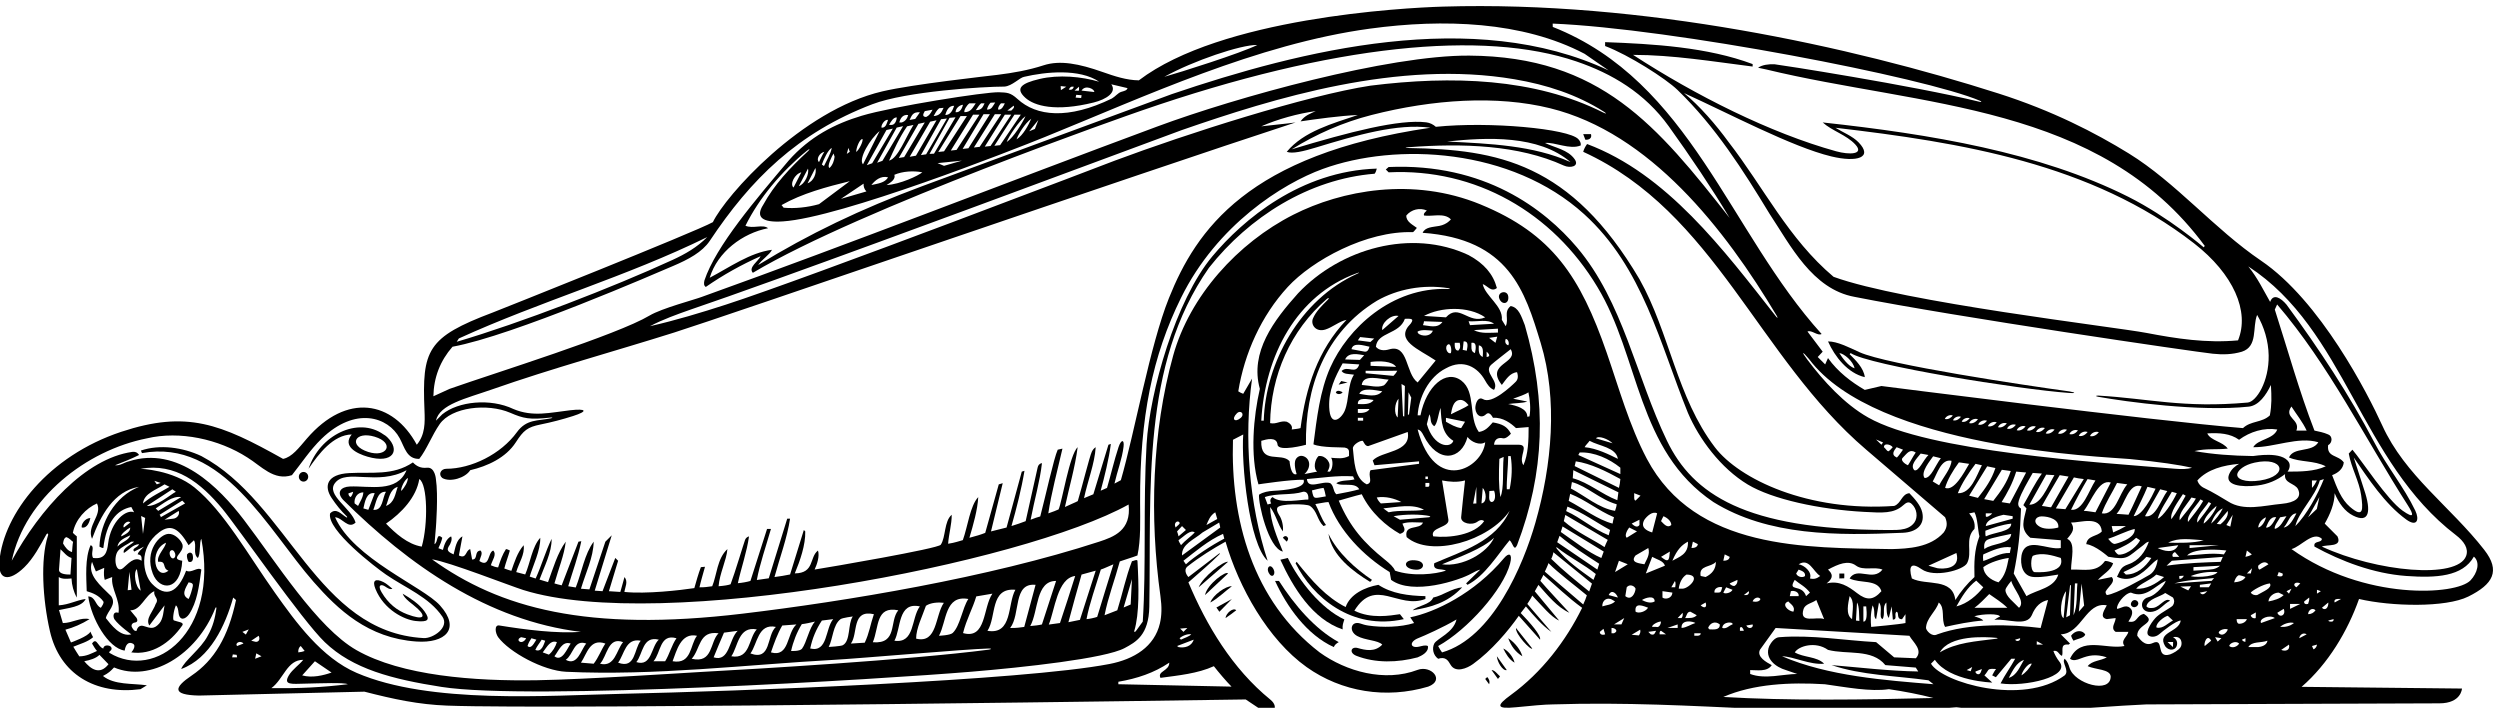 <?xml version="1.0" encoding="UTF-8" standalone="no"?>
<svg xmlns:inkscape="http://www.inkscape.org/namespaces/inkscape" xmlns:sodipodi="http://sodipodi.sourceforge.net/DTD/sodipodi-0.dtd" xmlns="http://www.w3.org/2000/svg" xmlns:svg="http://www.w3.org/2000/svg" version="1.1" id="svg1" width="682.107" height="193.111" viewBox="0 0 682.107 193.111">
  <defs id="defs1"></defs>
  <g id="g1" transform="translate(-80.478,-392.975)">
    <path id="path1" d="m 5701.42,3857.18 c -69.83,89.31 -162.53,152.48 -209.22,255.11 -29.68,65.24 -127.01,255.65 -248.74,338.15 -95.94,65.01 -174.54,160.33 -271.32,219.96 -68.96,42.49 -156.34,87.56 -267.46,123.05 -303.27,96.86 -728.64,190.4 -1139.14,178.15 -84.75,-2.53 -455.56,-23.08 -624.13,-151.26 -25.41,0.29 -50.02,8.51 -74.55,17.15 -47.67,16.81 -86.98,24.75 -121.09,13.63 -30.6,-9.97 -62.22,-15.5 -94.16,-19.48 -23.94,-2.98 -173.14,-19.18 -236.29,-33.91 -166.4,-38.81 -322.03,-214.57 -347.78,-268.28 -35.88,-20.13 -443.55,-182.35 -451.69,-185.43 -134.66,-50.8 -145.14,-76.65 -139.95,-200.45 1.06,-25.4 1.53,-50.01 -15.76,-70.76 -49.09,90.43 -143.75,107.58 -225.61,12.58 -16.16,-18.75 -30.52,-38.11 -48.72,-41.61 -128.35,71.91 -197.4,100.18 -332.142,55.49 -149.313,-49.53 -240.832,-167.7 -249.695,-264.56 -3.758,-41.04 20.308,-43.19 51.078,-13.24 18.738,18.24 33.027,45.35 44.812,66.7 2.242,4.28 5.696,2.79 3.192,-3.16 -14.95,-47.68 -10.735,-128.39 4.465,-194.74 20.117,-87.81 92.699,-131.09 185.808,-118.95 l 13.067,7.98 c -29.727,4.28 -66.915,0.34 -90.102,19.15 11.613,5.81 15.75,10.07 22.75,17.5 73.5,-31.5 169.337,24.39 207.667,121.43 1.17,2.96 2.67,2.51 2.24,-0.72 -2.4,-17.7 -6.73,-36.69 -17.73,-55.76 -13.79,-26.85 -48.24,-51.38 -54.427,-68.22 59.507,21.78 90.717,90 106.687,146.61 l 5.8,-5.08 c -15.94,-75.49 -44.72,-123.6 -90.991,-154.88 -36.637,-24.76 -40.684,-39.87 14.791,-41.08 l 339.65,7.98 c 59.87,-15.46 111.06,-26.4 169.54,-28.59 226.43,-8.71 1638.32,12.63 1638.32,12.63 10.32,-6.5 20.8,-14.26 30.14,-20.11 25.03,-15.65 40.41,3.51 20.44,19.75 -78.15,63.5 -131.19,152.72 -168.15,240.59 22.66,20.22 44.57,38.29 63.93,57.85 2.44,2.46 -0.92,1.26 -0.92,1.26 l -63.01,-48.23 c 0,0 -11.97,12.8 -2.05,21.51 24.67,19.59 53.81,37.63 78.25,51.07 27.18,-93.53 86.77,-200.66 166.33,-257.28 71.9,-51.16 163.24,-65.68 249.36,-40.1 35.55,13.17 5.61,44.71 -21.79,34.32 -67.42,-25.56 -146.52,-3.31 -200.85,35.89 -137.89,105.96 -182.89,273.61 -177.81,436.18 l 21.05,10.89 c -4.29,-58.78 11.57,-224.09 50.08,-259.09 -38.46,116.84 -48.63,253.28 -31.94,373.76 l -18.14,-31.21 c -3.42,1.26 -7.26,2.91 -10.16,5.08 12.6,77.55 46.89,154.77 101.56,214.16 49.82,54.12 161.11,115.61 256.93,112.33 2.91,2.17 5.69,6.56 7.88,8.75 -7.26,5.8 -22.36,12.4 -21.63,25.46 10.15,12.34 27.57,16.7 42.09,10.17 -2.91,-2.91 -7.26,-5.81 -5.81,-10.17 15.24,-2.9 41.37,6.54 55.16,-7.98 0,0 -7.81,-10.44 -23.9,-13.4 -13.79,-2.54 -28.83,-2.17 -34.1,-14.15 177.63,-12.68 209.77,-119.48 242.21,-225.93 35.49,-116.47 22.92,-250.59 -10.8,-368.62 -24.89,-87.09 -87.75,-236.42 -191.56,-266.23 -2.66,3.73 -5.29,7.66 -7.98,13.07 60.26,33.35 133.74,116.07 147.6,169.25 5.43,20.84 -2.6,22.79 -12.29,11.23 -61.03,-72.79 -141.47,-111.09 -192.55,-121.57 l 7.89,-11.74 c -27.58,-8.71 -65.32,-9.43 -94.35,-5.08 -6.22,0.88 -11.21,2.6 -15.92,4.12 -19.21,6.22 -24.63,-15.51 -6.65,-25.53 16.51,-9.19 43.04,-8.54 51.6,-17.78 -15.21,-15.94 -34.53,-11.4 -50.2,-7 -13.81,3.88 -18.68,-9.75 -2.81,-15.97 39.07,-15.33 84.59,-14.04 125.59,-3.16 8.71,3.63 23.22,10.89 21.05,23.23 -5.09,2.54 -11.62,0.18 -18.15,-1.27 -18.25,-4.06 -21.16,9.94 -0.99,17.74 10.38,4.01 51.62,22.31 77.87,38.06 -6.53,-27.58 -39.37,-38.5 -45.67,-49.45 -5.08,-10.16 -2.18,-23.95 7.98,-31.21 15.6,5.08 20.5,-3.81 25.58,-12.43 10.05,-17.04 33.46,-7.38 45.95,1.61 37.85,27.24 72.78,68.7 93.91,98.92 l 43.58,-48.91 c 3.24,7.78 -21.26,35.78 -39.64,54.6 l 10.61,13.62 c 15.24,-18.14 34.11,-39.91 52.25,-52.25 -18.14,21.04 -31.2,36.29 -49.35,57.33 3.12,4.92 8.31,12.26 10.12,17.17 19.63,-20.23 38.5,-44.19 55.2,-51.28 l -49.95,60.03 7.43,13.13 c 18.87,-21.05 38.17,-45.58 63.57,-57.19 -7.98,8.71 -50.21,54.12 -59.63,65.5 1.75,3.94 4.81,8.31 6.13,12.25 26.85,-23.22 50.31,-46.38 79.63,-67.59 -33.25,-67.7 -82.6,-132.37 -145.96,-178.51 -30.21,-22 -31.39,-29.67 10.75,-25.42 29.32,2.95 58.89,5.72 74.97,5.8 300.46,9.43 531.25,-31.21 828.09,-5.81 131.36,-17.42 261.27,0 389.72,5.81 l 600.93,2.18 c 45.3,0.02 46.46,30.35 46.46,30.35 l -329,3.5 c 54.44,47.18 94.5,114.33 117.8,180.24 66.42,-15.52 177.91,-17.99 224.18,4.97 50.65,25.13 66.65,52.41 32.69,95.83 z m -58.08,30.18 c 16.62,-12.7 26.54,-27.66 20.84,-42.85 -18.08,-48.21 -183.72,-32.56 -295.84,19.29 9.44,5.08 42.82,-2.18 31.93,21.04 l -26.12,26.13 c 10.89,18.87 20.32,41.37 20.32,62.41 8.99,-20.99 20.94,-37.4 37.87,-45.93 32.97,-16.63 38.08,7.99 22.37,53.92 l -21.05,65.32 c 29.44,-42.76 63.63,-95.38 107.77,-127.33 22.14,-16.02 27.38,-0.36 18.57,18.12 -23.35,48.93 -59.4,92.02 -84.25,140.41 -51.53,97.98 -113.21,191.61 -179.98,282.32 -11.31,13.49 -27.09,23.76 -33.62,5.61 -14.52,25.41 -25.38,48.57 -44.77,72.77 200.52,-130.52 228.42,-400.35 425.96,-551.23 z m -329.43,18.53 c 6.53,29.03 40.74,60.36 50.18,93.75 l 8.31,2.63 c -13.06,-32.66 -35.27,-73.16 -58.49,-96.38 z m 49.35,59.51 -5.3,-24.38 -17.92,-16.99 z m -39.19,-219.18 -21.05,-10.16 v 10.16 z m 0,42.1 -7.98,-7.99 c -9.75,5.37 -1.88,12.81 7.98,7.99 z m -23.23,-21.05 -5.07,5.08 10.16,5.08 z m -10.88,135.71 c 9.43,9.44 12.34,28.31 26.13,29.04 -5.81,-10.89 -13.79,-27.58 -26.13,-29.04 z m -67.5,-133.53 c 2.5,3.88 24.77,17.31 39.19,18.87 5.75,-9.62 -13.94,-16.62 -26.12,-23.95 -5.08,-0.73 -10.16,0.72 -13.07,5.08 z m 10.38,-40.62 -0.21,-11.64 c -4.36,-1.45 -9.42,1.14 -10.17,5.81 z m -57.15,227.74 c -5.77,3.73 -36.17,21.75 -45.73,25.86 -7.67,3.3 -14.17,8.03 -17.08,17.08 21.04,23.22 53.7,31.21 85.63,34.11 -7.67,-4.23 -15.96,-10.89 -20.32,-21.05 -9.8,-22.88 24.17,-27.64 58.09,-23.37 21.05,2.65 39.91,10.51 56.58,23.37 -3.11,-19.46 20.69,-18.37 26.65,-31.28 8.03,-17.42 -6.64,-27.27 -33.35,-29.68 -36.82,-3.31 -78.12,-15.96 -110.47,4.96 z m 48.95,-108.74 c -3.63,-2.9 -8.87,-3.94 -13.06,-5.08 l 2.9,13.06 z m -13.06,-46.45 c -3.63,-7.26 -13.79,-10.16 -23.23,-10.88 1.31,5.25 4.21,11.55 8.37,14.14 2.74,1.71 14.86,-3.26 14.86,-3.26 z m -65.95,16.24 c -5.54,-1.36 -40.74,-3.18 -40.74,-3.18 v 7.26 l 54.43,2.91 c -3.27,-3.27 -8.16,-5.63 -13.69,-6.99 z m 8.61,-6.08 c -7.59,-11.84 -55.28,-10.52 -54.43,-7.98 16.69,6.53 34.84,9.43 54.43,7.98 z m -104.51,13.07 10.89,10.16 104.51,7.98 -4.48,-10.23 c -26.69,-0.88 -73.06,-2.19 -110.92,-7.91 z m 35.23,-20.53 c -1.31,-4.81 -8.31,-8.31 -9.1,-5.6 v 5.08 z m -147.72,-2.7 -28.3,-5.81 c 10.16,11.62 26.85,19.6 31.2,34.11 -6.55,3.27 -15.84,6.05 -17.3,4.01 -17.18,-24.05 -41.75,-16.05 -69.06,-17.07 0.18,22.46 10.24,55.27 -7.98,63.14 12.1,14.01 15.96,21.05 7.98,33.38 18.12,-0.56 60.24,15.25 63.14,-18.14 -9.44,-10.88 -29.76,-7.98 -31.94,-26.12 18.88,-2.18 45.11,-25.86 45.11,-25.86 41.82,-7.18 37.69,-1.63 71.75,23.62 3.89,2.88 6,6.42 11.61,7.32 -7.26,-20.32 -20.32,-39.19 -42.1,-46.45 -15.89,-5.49 -16.16,-11.71 -23.33,-25.62 27.79,-13.23 51.99,6.46 69.22,23.97 4.44,4.52 8.99,8.75 14.35,11.81 -1.45,-11.62 -5.69,-24.4 -15.96,-31.21 -13.79,-7.98 -68.95,-39.91 -88.55,-42.09 0,0 -3.81,4.62 -1.98,7.92 5.47,9.9 20.85,19.29 12.14,29.09 z m -56.59,-58.55 -10.9,-12.58 5.65,57.64 z m -13.81,45.49 c -2.18,-21.77 0.73,-45.73 -7.98,-65.32 l 2.9,65.32 z m -75.48,-91.45 c -59.51,7.26 -145.87,10.89 -211.91,-13.06 -11.61,-6.17 -22.99,8.27 -23.23,13.06 0.73,20.32 20.32,33.38 26.13,52.26 13.93,-11.11 4.35,-34.84 13.06,-50.08 22.5,5.08 52.93,11.4 78.38,13.06 -4.01,4.47 -11.45,6.22 -18.45,8.84 17.5,5.25 52.06,5.69 52.56,-0.86 -4.44,-1.32 -11.44,-6.57 -11.44,-6.57 27.13,3.06 65.63,-14.88 76.76,9.48 7.68,18.95 18.87,28.3 33.39,31.21 z m 5.09,-34.11 h -13.07 l 0.14,7.01 z m -39.2,-31.21 c -7.98,-13.06 -14.51,-31.93 -31.2,-37.01 8.04,14.85 15.24,31.21 31.2,37.01 z m -18.14,41.37 10.16,2.9 c 1.36,-5.4 -7.61,-8.01 -10.16,-2.9 z m 34.11,-49.35 c -4.35,-9.43 -13.32,-18.99 -21.05,-23.95 0,5.81 13.07,26.13 21.05,23.95 z m -188.7,23.22 c 19.99,35.98 92.36,32.15 115.91,29.88 4.71,-0.45 2.44,-1.54 -0.06,-1.87 -42.96,-5.62 -81.55,-7.43 -115.85,-28.01 z m 86.37,-34.11 c -1.55,-4.6 -2.9,-13.06 -10.16,-10.16 -1.45,1.46 -3.63,2.91 -2.9,5.09 z m -19.93,4.15 -3.06,-8.75 -8.22,2.43 z m -382.14,-6.32 23.23,-7.99 c -28.31,0 -66.05,-11.61 -96.53,0 v 7.99 c 13.57,0.19 34.84,-4.36 44.27,10.16 -10.89,5.8 -31.4,17.08 -24.14,31.6 l 32.12,44.6 274.34,-15.97 c 7.98,-13.79 28.59,-29.44 13.35,-46.13 l -44.56,1.86 -37.01,31.21 c -66.05,3.63 -132.09,15.24 -198.13,10.16 -9.44,0 -17.42,-10.89 -21.05,-18.14 -10.75,-25.53 13.79,-43.55 34.11,-49.35 z m -68.22,93.62 c 2.38,-7.13 -8.61,-11.08 -13.06,-2.18 z m -18.15,60.24 10.17,7.98 c 1.45,-3.63 -0.59,-7.65 -5.08,-7.98 z m 18.15,-13.07 c 1.45,5.81 10.88,11.62 15.97,5.08 -1.36,-5.68 -9.44,-6.53 -15.97,-5.08 z m 117.57,47.18 c 5.11,13.47 -12.34,27.57 -23.22,29.03 21.77,13.79 29.75,-15.24 44.27,-23.95 -6.76,-5.17 -12.34,-7.26 -21.05,-5.08 z m 29.03,-83.46 c -14.51,6.53 -52.25,-10.89 -42.09,21.04 3.73,10.27 17.42,11.61 26.12,18.15 5.09,-13.07 10.89,-26.13 15.97,-39.19 z m -39.19,88.54 c -3.55,-3.86 -15.24,-2.9 -18.14,5.08 l 5.08,7.98 c 5.08,-2.18 14.51,-4.35 13.06,-13.06 z m 10.16,-34.11 -7.98,-7.26 c -8.79,26.58 -39.19,7.26 -23.23,33.38 10.17,-8.71 21.05,-13.06 31.21,-26.12 z m -23.22,-7.26 h -18.15 l 2.18,10.16 c 7.26,2.18 17.42,-2.18 15.97,-10.16 z m -10.89,-31.94 c -12.43,1.78 -24.67,16.22 -10.16,21.05 2.9,-4.35 15.24,-10.16 10.16,-21.05 z m 73.3,84.19 -2.18,2.18 c 21.27,11.39 41.48,20.14 57.48,8.19 14.82,-11.08 38.03,-1.42 54.29,-8.19 -20.32,-25.4 -51.53,7.26 -67.49,-18.14 21.04,-10.89 57.33,-0.73 65.31,-26.13 -16.52,-18.73 -30.04,-19.45 -50,-3.95 -17.83,13.85 -36.58,26.24 -62.48,19.92 10.15,7.98 15.23,15.97 5.07,26.12 z m 117.57,-65.31 c 0.6,-16.8 0.05,-25.3 4.97,-31.68 l 5.92,23.69 2.39,-27.19 c 10.89,0.73 1.24,11.95 7.77,16.3 5.81,-2.17 -1.29,-15.42 11.05,-15.42 l 7.1,10.35 v -18.15 c -11.48,-2.7 -70.4,-7.98 -70.4,-7.98 -1.02,12.28 -1.89,24.97 2.9,44.27 6.53,-10.89 0.46,-23.68 7.26,-28.3 l 5.81,34.11 c 8.7,-10.17 -1.24,-29.93 7.25,-34.11 6.53,9.43 -1.45,25.4 7.98,34.11 z m -47.17,-39.2 v 31.21 h 5.81 c 1.71,-15.81 1.71,-31.56 -5.81,-31.21 z m -8.23,1.4 -7.01,0.78 2.18,37.02 c 5.08,-7.26 4.1,-28.36 4.83,-37.8 z m -14.99,3.69 c -14,9.33 -7.76,32.62 -5.08,47.17 10.88,-10.61 5.63,-29.42 5.08,-47.17 z m 122.65,83.46 c -7.94,27.8 0.41,32.84 20.07,18.95 25.68,-18.14 85.78,-1.92 93.27,12.42 11.63,22.28 -5.5,50.26 15.12,70.24 2.18,13.05 -3.63,23.22 -10.89,31.93 2.7,0.25 7.26,1.45 10.89,2.18 6.53,-11.62 7.13,-38.68 10.16,-49.36 -10.89,-28.3 -10.89,-54.43 -10.16,-83.46 -14.52,-13.06 -29.03,-30.48 -39.19,-47.17 -5.81,46.45 -59.51,29.02 -89.27,44.27 z m -89.7,330.27 c -49.13,27.79 -92.15,75.39 -124.37,118.18 -13.49,17.92 -10.98,18.61 3.16,1.65 137.6,-183.97 604.85,-200.23 657.49,-205.07 60.23,-5.55 103.4,-12.38 128.22,-17.87 -9.5,-3.17 -21.9,-3.16 -34.91,-2.08 -159.01,13.18 -504.51,34.44 -629.59,105.19 z m 50.51,-61.02 c -2.18,-2.9 -8.07,-8.75 -9.27,-8.37 -3.57,1.16 -5.61,6.19 -8.88,8.37 0,8.71 11.61,5.81 15.97,2.18 z m -19.91,9.79 -3.32,-4.71 -11.12,10.83 z m 126.84,48.1 c 1.64,4.94 9.14,9.8 16.33,7.18 -2.61,-3.26 -8.49,-9.14 -16.33,-7.18 z m 16.71,-2.71 c 1.65,4.94 9.15,9.79 16.33,7.18 -2.61,-3.27 -8.49,-9.14 -16.33,-7.18 z m 17.88,-2.92 c 1.64,4.94 9.14,9.8 16.33,7.18 -2.62,-3.26 -8.49,-9.14 -16.33,-7.18 z m 33.39,5.08 c -2.91,-3.63 -9.44,-10.16 -18.15,-7.98 1.83,5.49 10.16,10.88 18.15,7.98 z m 0.42,-11 c 1.83,5.49 10.16,10.88 18.14,7.98 -2.9,-3.63 -9.43,-10.16 -18.14,-7.98 z m 19.87,-3.25 c 1.82,5.5 10.16,10.89 18.14,7.99 -2.91,-3.63 -9.44,-10.16 -18.14,-7.99 z m 20.77,-2.11 c 1.82,5.49 10.16,10.89 18.14,7.99 -2.9,-3.63 -9.43,-10.17 -18.14,-7.99 z m 18.57,-3.02 c 1.82,5.49 10.16,10.89 18.14,7.99 -2.91,-3.63 -9.44,-10.16 -18.14,-7.99 z m 19.86,-3.24 c 1.83,5.5 10.16,10.89 18.14,7.99 -2.9,-3.63 -9.43,-10.17 -18.14,-7.99 z m 21.07,-0.3 c 1.82,5.49 10.16,10.89 18.14,7.98 -2.9,-3.63 -9.43,-10.16 -18.14,-7.98 z m 18.57,-3.02 c 1.82,5.5 10.16,10.89 18.14,7.98 -2.91,-3.63 -9.44,-10.16 -18.14,-7.98 z m 19.86,-3.24 c 1.83,5.49 10.16,10.88 18.15,7.99 -2.91,-3.63 -9.44,-10.17 -18.15,-7.99 z m 25.44,-0.3 c 1.83,5.49 10.16,10.88 18.15,7.98 -2.91,-3.63 -9.44,-10.16 -18.15,-7.98 z m 23.12,-1.01 c 1.83,5.49 9.58,10.5 17.56,7.6 -2.9,-3.63 -8.85,-9.78 -17.56,-7.6 z m 19.29,-3.63 c 1.82,5.5 10.16,10.89 18.14,7.99 -2.91,-3.63 -9.44,-10.16 -18.14,-7.99 z m 22.97,-0.4 c 1.82,5.49 10.16,10.89 18.14,7.99 -2.9,-3.63 -9.43,-10.16 -18.14,-7.99 z m 240.48,5.49 c 24.67,1.45 47.17,0 65.31,-13.07 22.5,16.69 51.53,25.41 78.38,21.05 -7.98,-20.32 -39.91,-19.59 -49.35,-36.29 42.82,-0.72 92.17,22.5 133.54,10.16 -13.06,-21.77 -50.08,-8.71 -60.24,-31.2 23.23,-10.16 51.54,-5.81 75.48,-18.15 -23.22,-10.89 -52.98,-10.89 -78.38,-10.89 4.46,5.62 5.77,13.49 2.9,18.88 -13.79,23.95 -70.94,13.02 -73.68,13.06 -43.46,0.61 -81.82,3.43 -120.09,10.16 24.67,5.8 43.52,2.45 68.22,5.08 -10.16,14.51 -34.84,15.97 -42.09,31.21 z m 315.78,-126.96 c 3.95,-28.77 5.21,-48.01 -22.89,-23.83 -17.96,15.44 -26.73,38.97 -36.7,65.15 11.61,4.35 22.5,12.33 23.95,26.13 -11.61,15.96 -35.09,9.9 -32.19,35.3 9.43,5.08 9.19,18.81 0.26,22.03 -9.45,4.21 -19.07,5.97 -28.31,7.98 -31.21,80.56 -54.43,164.75 -81.29,248.21 l 4.78,10.52 c 106.56,-124.43 178.88,-272.64 267.64,-411.31 13.31,-20.78 14,-28.92 -10.34,-11.67 -31.88,22.59 -82.92,101.78 -102.87,125.05 l -7.52,-7.97 c 5.14,-29.31 21.52,-56.81 25.48,-85.59 z m -143.05,182.12 c 10.16,-15.97 23.22,-31.94 31.2,-49.36 h -21.04 c 8.71,23.23 -26.86,26.13 -10.16,49.36 z m 52.25,-151.69 c -2.41,-4.68 -5.91,-11.24 -10.16,-15.24 v 15.24 z m -116.56,-0.08 c -30.8,-4.73 -50.43,2.97 -46.41,14.64 2.42,7.01 13.55,17.26 35.31,22.04 59.55,13.08 71.23,-27.43 11.1,-36.68 z m -131.72,-36.98 c -9.6,-16.8 -21.18,-28.46 -33.18,-44.47 -3.2,14.41 14.43,31.34 24.03,46.54 z m -174.56,32.82 -31.48,-61.07 c -7.02,0.69 -16.21,2.88 -23.95,2.9 16.05,20.1 30.49,65.6 55.43,58.17 z m -81.56,-56 c 11.56,23.62 22.26,43.4 33.87,63 l 16.21,-2.76 c -13.79,-21.05 -25.84,-63.31 -50.08,-60.24 z m 94.35,55.16 21.05,-2.9 c -17.42,-19.6 -24.22,-64.51 -52.26,-59.51 7.48,22.12 21.77,42.82 31.21,62.41 z m -0.98,-63.48 c 17.42,18.87 24.5,66.07 51.62,56.44 -11.81,-25.37 -14.94,-33.82 -27.12,-58.19 -7.26,0.73 -16.29,1.12 -24.5,1.75 z m 19.12,-25.06 c -8.71,-5.08 -16.5,-9.06 -26.13,-13.07 l -2.9,13.07 z m 18.14,-5.8 c 2.18,-20.33 -39.43,-31 -41.2,-30.82 -5.3,0.54 -8.31,4.81 -13.23,10.49 14.11,4.38 38.61,16.63 54.43,20.33 z m 2.91,-18.15 7.98,-5.08 c -3.09,-8.47 -23.53,-29.8 -43.78,-29.63 -1.99,0.02 -6.56,4.97 -8.47,8.58 17.22,7.77 31.2,13.79 44.27,26.13 z m -5.08,44.27 c 12.16,25.31 20.03,40.18 28.3,60.24 l 16.67,-3.87 c -7.87,-17.06 -27.12,-55.56 -44.97,-56.37 z m 54.43,55.16 14.6,-3.6 c -12.68,-16.63 -24.06,-56.44 -45.81,-51.56 z m 23.95,-5.08 10.16,-2.91 c -8.71,-18.86 -28.69,-48.99 -39.19,-52.25 5.8,19.6 18.87,37.01 29.03,55.16 z m 22.7,-4.79 5.61,-3.2 c -9.61,-16.8 -17.35,-32.34 -29.35,-48.34 -3.2,14.4 14.14,36.34 23.74,51.54 z m 42.62,-94.64 c -19.98,-6.28 -54.1,-5.41 -72.92,-4.97 21.88,11.38 46.79,6.42 72.92,4.97 z m -29.03,-10.16 h 60.23 l -60.23,-5.81 z m 44.27,44.27 c 3.63,12.34 13.06,26.85 23.95,31.21 -5.81,-11.61 -14.52,-23.23 -23.95,-31.21 z m -15.24,0 c 0,12.34 15.97,27.58 26.13,36.29 0.7,-4.93 -13.79,-27.58 -26.13,-36.29 z m -13.06,2.17 c -2.91,13.07 14.51,28.31 23.22,42.1 l 5.08,-2.9 c -8.71,-15.24 -17.42,-24.68 -28.3,-39.2 z m -19.17,1.19 c -3.2,14.4 16,31.21 25.61,46.41 l 5.6,-3.2 c -9.6,-16.81 -19.21,-27.21 -31.21,-43.21 z m -300.56,11.51 c 16.27,0.01 36.69,-6.82 34.5,-22.86 -10.86,-3.1 -27.26,-3.99 -36.83,1.01 -17.26,9.02 -10.11,21.85 2.33,21.85 z m -24.94,23.93 34.56,61.68 16.9,-1.05 c -15.58,-26.95 -28.27,-61.07 -51.46,-60.63 z m 44.63,-5.25 c -4.38,0 -12.25,2.18 -18.82,2.62 10.94,20.13 24.2,41.49 36.53,63.26 l 18.15,-2.91 z m -131.07,84.02 16.88,-3.52 c -7.98,-23.96 -19.91,-40.93 -35.87,-61.25 l -18.02,4.53 z m -60.23,-55.16 c 7.26,18.87 23.22,43.55 36.29,60.24 l 13.06,-2.9 c -10.89,-21.05 -22.5,-58.79 -49.35,-57.34 z m 54.02,-12.2 36.28,60.24 18.31,-2.53 c -7.98,-23.95 -19.91,-40.93 -35.87,-61.25 z m 16.37,-29.16 c -3.63,-5.08 -12.53,-9.38 -13.05,-5.81 v 5.81 z m -13.05,-47.18 c -1.23,3.24 -0.79,7.18 -0.79,11.55 15.75,6.13 33.44,12.4 53.04,14.58 -0.1,-17.2 -34.84,-17.42 -52.25,-26.13 z m 52.25,5.08 c -2.29,-22.4 -38.17,-18.03 -55.16,-31.21 -1.52,10.86 1.3,16.02 5.77,18.88 5.99,3.82 49.39,12.33 49.39,12.33 z m -57.34,-42.09 c 18.74,8.31 38.86,17.5 56.8,14.44 -0.98,-3.45 -1.64,-7.91 -2.37,-11.54 -19.59,0.73 -36.36,-10.66 -54.51,-16.46 -0.5,3.43 -0.87,9.62 0.08,13.56 z m 52.26,-7.26 c -4.21,-21.18 -7.26,-36.28 -21.05,-50.07 -17.42,5.07 -30.41,16.64 -31.21,31.2 13.49,9.94 36.29,16.69 52.26,18.87 z m -52.26,-60.24 c -12.76,-16.06 -31.93,-33.38 -55.15,-39.19 10.88,19.6 22.49,39.09 40.64,52.88 z m 12.17,-13.88 c 11.38,-8.31 25.57,-16.6 37.18,-28.21 h -67.49 c 10.16,7.26 21.6,19.5 30.31,28.21 z m 33.27,8.43 c -0.03,4.41 11.9,18.52 11.9,18.52 5.08,-18.15 30.08,-42.26 15.96,-55.16 -9.79,10.89 -27.76,23.4 -27.86,36.64 z m 14.8,146.25 -55.15,-15.24 c 0.96,14.56 27.21,21.13 36.28,23.22 l 18.87,-2.9 z m -5.81,31.21 -16.88,2.68 c 11.37,18.37 22.31,38.06 29.95,62.63 l 20.36,-1.82 z m -232.24,115.39 13.06,-5.08 c -4.2,-5.7 -8.16,-11.85 -12.51,-16.2 -13.07,5.81 -5.63,14.75 -0.55,21.28 z m 13.06,-21.04 c 8.71,8.7 13.8,18.14 26.13,10.16 -6.27,-9.08 -10.16,-17.42 -15.96,-26.13 -7.37,3.05 -16.56,10.92 -10.17,15.97 z m 36.29,7.98 15.97,-2.9 c -10.16,-9.44 -20.15,-35.07 -29.03,-31.21 -9.43,10.16 4.51,23.27 13.06,34.11 z m 25.57,-5.6 15.75,-3.93 c -10.88,-13.79 -20.12,-41.56 -33.33,-40.55 -9.11,11.68 12.33,36.61 17.58,44.48 z m 37.63,-9.18 c -0.44,-14.87 -16.67,-33.62 -25.38,-50.31 l -13.12,7.87 c 9.43,16.69 17.45,46.79 38.5,42.44 z m 15.18,-3.36 c 4.5,-0.14 13.79,-2.18 21.05,-2.91 -10.88,-18.87 -30.98,-56.73 -49.35,-49.35 4.36,15.96 15.97,35.56 28.3,52.26 z m -5.07,-185.8 c 9.57,-33.96 -28.49,-33.09 -39.19,-31.21 l -18.15,5.09 z m 143.7,-88.54 -26.13,46.45 c 9.43,45.72 13.49,85.35 14.94,133.25 -6.15,3.34 -6.75,9.21 -4.47,16.52 5.17,16.59 17.85,37.65 28.53,56.54 l 18.81,-1.31 c -15.23,-21.05 -24.99,-42.25 -38.06,-64.75 2.63,-2.19 4.38,-4.81 6.38,-6.71 -5.09,-23.23 -14.52,-42.09 7.98,-60.24 l 62.41,-5.08 v -15.97 c -26.85,-5.08 -72.57,25.41 -80.56,-15.24 -2.9,-18.14 1.46,-43.54 26.13,-44.27 19.23,-0.8 33.38,2.91 49.35,5.08 -8.71,-28.3 -42.82,-30.48 -65.31,-44.27 z m 15.96,49.35 c -9.21,3.91 -6.6,32.62 -2.21,33.66 18.14,7.26 40.25,0.44 56.64,-4.63 10.34,-34.45 -54.43,-29.03 -54.43,-29.03 z m 65.32,-39.19 -5.08,-55.16 c -9.52,4.2 -5.58,42.7 5.08,55.16 z m -1.47,168.23 -19.58,1.6 37.08,63.59 c 5.25,-1.32 13,-2.63 20.26,-3.36 z m 11.52,-155.68 -2.07,-61.9 -7.7,-4.23 7.87,65.62 z m 164.86,55.67 c -12.34,-18.87 -29.76,-34.11 -52.26,-34.11 l -5.08,5.08 c 16.58,7.41 33.39,15.97 47.17,31.21 z m 10.16,-34.11 15.96,-5.08 c -16.69,-14.52 -37.01,-25.4 -57.33,-23.95 8.39,10.9 28.31,16.69 41.37,29.03 z m 2.9,54.43 42.09,5.81 c -8.71,-18.15 -29.84,-11.87 -42.09,-5.81 z m 44.27,-18.14 h -13.06 c -2.34,3.33 -0.85,7.71 4.22,9.89 z m 15.97,2.9 c 15.24,16.69 73.19,11.37 80.56,10.16 l -5.09,-7.98 c -26.85,3.63 -49.53,-0.88 -75.47,-2.18 z m 68.38,63.87 -7.44,0.87 22.52,26.71 c 2.17,-13.07 -9.27,-22.51 -15.08,-27.58 z m 25.24,19.59 -4.91,-24.27 -8.15,3.23 z m 89.27,-5.08 c -4.26,-7.08 -10.89,-22.49 -21.05,-21.05 3.63,7.99 7.98,23.23 21.05,21.05 z m -37.02,-21.05 c 0.73,8.72 7.26,17.42 15.97,21.05 -1.58,-7.51 -7.98,-19.59 -15.97,-21.05 z m 0,-78.37 c 5.81,5.8 14.52,10.88 21.05,2.9 -4.48,-2.87 -12.34,-7.26 -18.14,-10.89 -3.63,1.45 -2.91,5.08 -2.91,7.99 z m 42.1,-55.16 10.16,-5.08 c -7.26,-7.26 -19.6,-10.89 -31.21,-13.07 0.73,10.16 10.89,18.15 21.05,18.15 z m -2.91,34.11 2.91,7.98 7.98,-2.9 c 1.93,-7.19 -5.08,-6.53 -10.89,-5.08 z m -5.08,96.53 c -2.17,5.8 8,18.05 10.9,23.86 l 13.06,2.26 c -6.5,-8.82 -12.18,-23.26 -23.96,-26.12 z m -75.47,386.82 c -64.93,-5.96 -126.29,3.51 -187.45,15.22 -65.32,12.5 -499.33,62.92 -642.3,115.17 -92.75,78.17 -143.26,183.47 -215.83,277.09 -25.4,34.83 -58.3,72.97 -90.96,99.82 90.48,-40.91 221.6,-110.57 302.18,-129.92 52.87,-12.69 86.33,-2.48 55.9,28.87 -12.69,13.06 -31.87,20.19 -47.45,29.93 257.16,-30.09 524.63,-73.08 735.61,-237.07 80.89,-62.88 114.64,-139.68 90.3,-199.11 z m -529.57,491.62 c 4.06,-1.73 3.86,-3.28 -0.47,-2.22 -137.94,33.72 -415.5,76.83 -420.87,77.04 -12.1,0.49 -25.25,-1.17 -33.72,-7.15 l 16.63,-3.5 c 317.88,-76.93 684.23,-69.53 899.78,-362.01 l -2.18,-2.9 c 0,0 -72,62.22 -155.09,103.86 -181.95,91.19 -405.12,128.23 -626.55,152.33 19.06,-17.34 48.71,-25.47 66.97,-45.28 19.21,-20.84 -12.77,-21.29 -39.4,-13.9 -135.46,37.6 -288.33,114.47 -416.58,197.8 81.29,0 164.11,-13.71 245.31,-23.95 v 5.08 c -92.9,34.83 -203.94,41.36 -302.64,44.99 v -7.98 c 48.9,-18.44 124.47,-66.85 148.42,-89.99 78.21,-75.56 134.76,-164.97 188.96,-254.24 42.82,-64.59 87.5,-154.44 174.28,-170.33 208.29,-41.37 698.55,-112.81 734.93,-116.65 20.02,-2.12 39.94,-1.77 59.77,4.16 33.38,10.88 21.05,50.07 31.21,75.47 14.43,-24.43 23.14,-53.75 23.66,-83.13 0.94,-53.94 -25.53,-95.11 -43.02,-96.67 -132.33,-11.84 -203.11,8.33 -305.76,14.22 -5.73,0.33 -7.88,-1.16 -0.37,-2.5 56.17,-10.03 207.64,-30.95 308.8,-20.06 20.43,2.6 35,23.62 44.99,44.44 1.38,-24.76 1.82,-40.51 -2.18,-62.41 -15.96,-15.24 -39.19,-10.89 -55.15,-26.13 -187.16,15.22 -741.73,86.37 -741.73,86.37 l -34.11,-7.99 c -27.57,15.97 -55.32,37.03 -75.48,65.33 l -5.8,-13.07 -15.24,15.24 10.16,10.89 -31.21,41.36 c 8.44,3.9 20.69,-9.66 29.03,-5.08 -190.15,209.75 -268.53,518.19 -551.57,629.96 l -0.14,6.83 c 244.24,-10.04 763.43,-110.15 876.36,-158.23 z m -1482.23,114.39 c -33.41,-16.71 -160.22,-56.87 -190.87,-65.32 58.78,32.66 157.84,66.29 190.87,65.32 z m 231.23,33.51 c 150.13,20.4 312.66,15.29 440.09,-51.66 l 49.36,-34.11 c -277.03,130.08 -630.54,41.64 -896.32,-48.62 -8.56,-2.9 -511.65,-188.7 -511.65,-188.7 -126.82,-47.2 -232.94,-98.24 -336.75,-161.84 6.28,10.27 23.85,21.3 28.3,31.21 -44.99,-5.81 -86.36,-35.57 -127.73,-57.34 15.97,52.98 67.5,91.45 119.75,101.61 -11.05,8.82 -30.89,-1.68 -46.45,5.07 28.1,56.86 73.86,111.36 126.14,153.97 5.78,4.71 7.01,3.37 1.6,-1.61 -36.09,-33.21 -69.02,-68.5 -91.28,-109.41 -16.23,-25.2 -2.44,-36.82 40.4,-34.04 119.13,7.77 472.38,146.77 537.61,173.21 203.51,82.47 434.94,190.74 666.93,222.26 z m -1120.3,-281.92 -4.33,3.1 c 4.35,12.34 13.06,30.48 20.32,34.11 -2.18,-12.33 -10.91,-26.32 -15.99,-37.21 z m 19.69,25.81 2.1,-6.74 c -0.72,-7.26 -3.88,-17.2 -10.41,-23.01 -6.13,3.07 5.45,25.13 8.31,29.75 z m -29.83,-17.63 c -6.48,5.38 0.72,18.87 10.88,21.05 -4.35,-6.53 -7.3,-13.92 -10.88,-21.05 z m 63.14,-39.19 -63.14,-47.17 c -23.54,-6.69 -50.08,-9.44 -72.58,-7.26 l -4.34,5.38 c 42.09,23.95 92.89,37.44 140.06,49.05 z m 75.19,104.95 13.07,2.9 -42.36,-71.09 -10.94,-3.94 z m 3.19,20.6 c -2.31,-5.73 -3.63,-15.96 -13.06,-15.96 -2.38,3.67 5.93,18.11 13.06,15.96 z m 148.78,7.99 h 13.07 l -46.91,-72.34 -11.82,-1.31 z m -10.16,7.98 c 0,7.26 7.26,14.52 15.24,15.25 -1.3,-5.01 -5.08,-16.7 -15.24,-15.25 z m 125.07,-55.82 c 3.5,10.5 17.12,33 30.18,42.44 -5.68,-13.13 -16.4,-33.73 -30.18,-42.44 z m 44.76,39.85 -7.14,-18.41 -11.73,-4.81 z m -64.89,-45.1 c 3.5,10.5 25.43,43.5 38.5,52.94 -5.69,-13.13 -24.71,-44.23 -38.5,-52.94 z m -13.56,-6.56 -11.81,-1.32 41.18,63.88 h 13.07 z m 22.75,70.87 h -7.99 l 13.07,10.16 c 2.18,-4.35 -2.18,-7.26 -5.08,-10.16 z m 0,-8.31 -42.44,-64.31 -11.81,-1.32 41.18,65.63 z m -27.03,10.47 c 0,5.08 2.29,8.37 5.92,12.72 h 7.98 c -2.52,-4.85 -5.91,-14.18 -13.9,-12.72 z m 6.47,-9.6 -44.19,-66.93 -11.81,-1.32 42.93,68.25 z m -29.32,9.63 c 2.18,7.26 3.81,9.64 7.44,14 l 9.63,0.44 c -4.94,-7.03 -7,-15.32 -17.07,-14.44 z m 6.13,-9.63 -44.06,-69.83 -11.82,-1.31 42.81,71.14 z m -28.88,8.32 c 5.38,7.62 5.67,8.95 10.76,14.03 h 7.25 c -3.13,-5.28 -4.32,-14.28 -18.01,-14.03 z m 7.44,-9.19 -46.91,-72.34 -11.81,-1.31 45.66,73.65 z m -35.87,-94.36 -36.75,-10.64 -13.33,5.57 z m 5.07,99.43 c -1.45,4.36 5.09,14.52 10.16,18.15 h 13.07 c -6.53,-9.44 -10.16,-18.15 -23.23,-18.15 z m -62.39,-85.13 -9.17,-0.38 41.11,73.88 12.19,1.15 z m 23.21,79.33 c 2.17,8.71 7.25,19.59 18.14,18.87 -2.91,-8.71 -7.26,-18.87 -18.14,-18.87 z m 3.27,-7.2 -42.66,-73.45 -10.64,-1.58 41.29,73.53 z m -107.78,-115.45 c 16.69,7.25 39.19,8.7 57.33,5.07 -7.96,-6.82 -45.72,-24.67 -73.3,-26.12 9.34,5.74 18.96,12.3 15.97,21.05 z m -47.18,-21.05 c 7.26,9.43 18.87,19.59 34.11,15.96 -5.81,-11.6 -21.77,-13.06 -34.11,-15.96 z m 127.73,141.52 c 3.38,5.97 5.45,10.95 11.25,16.03 l 9.19,0.88 c -4.36,-10.16 -8.82,-16.18 -20.44,-16.91 z m 5.94,-8.63 -42.22,-72.65 -12.84,-2.22 42,71.97 z m -21.37,6.73 c -8.32,0.43 -6.57,5.68 -2.71,12.06 l 15.97,2.91 c -4.08,-7.54 -6.73,-12.07 -13.26,-14.97 z m -2.71,-11.16 -42.36,-71.09 -10.93,-1.75 40.23,69.93 z m -19.61,7.22 -11.6,-2.15 c 4.36,8.72 6.35,17.02 21.23,15.71 -3.94,-5.25 -6.13,-9.19 -9.63,-13.56 z m -3.61,-12.31 c -15.97,-25.39 -31.82,-68.63 -50.08,-73.3 8.71,19.6 21.32,47.98 37.01,70.4 z m -23.95,5.09 h -5.09 c 2.18,8.7 7.26,16.69 18.15,15.24 -1.45,-6.54 -5.81,-13.07 -13.06,-15.24 z m 2.63,-7.66 -42.36,-71.09 -10.94,-3.93 40.23,72.12 z m -22.95,2.57 h -5.81 c 3.38,6.18 9.07,16.25 15.97,15.25 -0.73,-6.53 -3.63,-14.52 -10.16,-15.25 z m -59.3,-80.88 c -10.27,11.18 15.24,52.98 34.11,68.22 z m -14,25.38 c 0,8.31 7.25,27.2 13.06,26.48 1.45,-5.08 -6.94,-22.11 -13.06,-26.48 z m 15.23,-64.97 c -0.36,-5.91 1.46,-11.61 5.81,-15.97 l -52.26,-15.24 z m -34.48,61.03 3.28,12.27 2.9,-7.98 z m -109.22,-69.01 c -8.47,6.88 2.9,28.32 15.97,31.2 z m 29.59,38.82 c 3.06,-10.94 -6.56,-31.94 -18.7,-35.92 z m -0.87,-30.19 16.18,31.5 c 3.07,-10.93 -4.04,-27.51 -16.18,-31.5 z m -715.31,-318.23 c 166.92,76.21 344.04,126.71 509.51,207.99 -20.68,-21.04 -45.36,-35.02 -71.21,-46.9 -122.07,-56.11 -311.36,-129.29 -442.68,-167.92 z m -13.03,-16.99 c 124.15,22.7 420.87,152.27 452.41,165.63 31.55,13.36 59.85,28.6 75.21,51.37 84.01,126.25 180.05,221.89 333.66,280.48 69.89,26.65 228.4,36.24 270.87,36.2 15.78,0.92 31.5,18.69 40.67,20.07 43.54,10.16 113.21,17.42 153.86,-10.16 -36.29,10.67 -82.77,15.06 -122.44,5.69 -38.21,-9.04 -50.07,-19.47 -29.11,-38.54 18.32,-16.68 61.82,-29.2 140.19,-9.71 25.7,6.4 48.18,20.82 36.16,37.34 l 33.26,-7.84 c -1.17,-4.83 -6.57,-5.79 -12.99,-7.72 -6.41,-1.94 -12.69,-10.11 -19.1,-13.61 -89.77,-43.64 -154.83,-36.52 -193.53,-1.01 -14.77,13.56 -21.65,13.16 -38.05,13.85 -26.51,1.1 -218.19,-29.09 -281.81,-48.26 -54.91,-16.55 -106.09,-42.61 -149.8,-92.04 -66.04,-78.38 -149.39,-175.29 -172.73,-246.03 -1.16,-5.67 -1.45,-10.16 2.91,-13.06 35.56,24.68 73.3,45.72 112.49,63.14 -4.36,-10.16 -26.13,-23.22 -15.97,-34.11 221.99,132.36 776.13,325.42 797.07,332.66 395.51,136.84 702.32,165.63 892.28,100.96 73.27,-24.94 140.3,-64.66 189.63,-133.16 44.28,-61.69 87.82,-126.28 124.84,-187.97 -148.53,189.11 -264.62,331.16 -534.08,333.05 -165.42,1.16 -477.08,-84.98 -640.05,-145.41 -311.67,-115.57 -620.74,-236.91 -934.19,-349.48 -14.18,-5.54 -82.36,-23.39 -107.41,-38.36 -66.6,-39.79 -315.53,-117.12 -410.06,-150.34 l -33.39,-15.24 c 0.73,38.47 13.79,72.58 39.2,101.61 z m 1279.59,516.79 10.93,-0.88 -0.87,-5.69 -11.38,0.88 z m -3.5,8.75 9.22,7.89 -0.04,-7.89 c -2.66,-0.78 -9.18,0 -9.18,0 z m 14.3,-0.09 c 7.98,13.06 27.26,2.71 26.13,-2.91 z m -15.97,7.98 c -0.96,-5.71 -5.8,-7.26 -10.16,-5.81 2.9,5.08 4.36,6.53 10.16,5.81 z m -15.24,0 -11.09,-7.02 -0.44,8.31 z m 1101.62,-53.09 c -140.87,71.02 -310.83,76.1 -477.47,55.27 -131.1,-19.99 -377.27,-98.74 -524.72,-153.87 0,0 -626.67,-239.99 -798.11,-295.49 -51.14,-16.55 -102.64,-32.09 -155.53,-44.16 26.13,13.79 55.76,24.36 83.46,34.11 172.39,58.5 637.89,231.17 637.89,231.17 l 369.83,137.08 c 188.41,65.34 444.52,144.86 682.57,104.22 65.55,-11.14 127.55,-31.17 183.33,-66.5 5.97,-3.78 5.13,-5.04 -1.25,-1.83 z M 629.152,3834.77 c 27.582,129.18 153.137,226.43 277.243,251.11 67.496,15.96 147.325,-1.45 206.115,-39.19 28.3,-17.42 54.43,-48.63 91.44,-36.29 18.45,23.06 37.39,51.94 60.73,74.59 69.07,67.05 136.65,45.26 160.35,1.15 10.35,-19.26 14.66,-42.91 40.2,-42.36 15.35,19.48 26.07,48.62 41.82,71.27 24.33,34.97 97.83,43.41 144.65,23.34 27.07,-11.6 39.29,-14.86 83.35,-9.79 3.9,0.45 4.4,-0.71 0.31,-1.56 -26.97,-5.59 -50.05,-1.22 -69.88,-28.52 -32.74,-45.08 -93.58,-75.06 -145.1,-75.06 -11.09,-0.19 -16.69,-11.61 -7.98,-18.87 15.7,-9.32 47.2,-0.14 57.33,15.97 35.38,8.25 73.16,25.61 93.48,57.14 15.94,24.73 23.94,31.22 50.81,36.65 22.74,4.6 45,10.42 66.68,17.35 31.01,9.91 27.98,15.69 -5.8,11.85 -40.63,-4.62 -76.61,-14.41 -116.62,2.56 -47.18,22.5 -113.12,15.84 -145.88,-10.88 l -13.06,-13.07 c 7.58,33.61 60.84,45.12 115.4,64.24 122.63,42.98 248.96,77.4 373.14,116.53 103.25,32.54 949.97,324.97 1275.04,431.05 -20.32,-2.91 -47.17,-5.09 -70.4,-7.99 32.66,14.52 76.39,26.58 111.77,31.21 -10.88,-5.08 -22.5,-8.71 -31.21,-21.05 31.26,4.61 81.29,11.62 117.58,13.07 -51.53,-17.42 -111.05,-33.39 -145.88,-75.48 11.17,-4.54 33.93,0.9 60.28,8.93 81.49,24.84 167.51,49.97 234.37,40.42 -374.5,-54.95 -480.42,-209.94 -536.36,-349.54 -39.11,-97.63 -70.16,-275.03 -98.6,-373.47 l -13.12,-7 c 5.49,24.55 15.53,49.99 18.65,75.65 1.91,15.72 -5.06,15.13 -10.27,-0.71 -9.06,-27.53 -15.55,-56.24 -23.64,-83.75 l -13.06,-5.81 c 7.26,26.13 17.25,66.24 20.88,95.99 l -4.91,-1.64 -30.96,-101.61 -19.12,-7.98 c 7.26,34.84 21.77,70.4 23.95,104.51 -3.61,-2.12 -6.11,-5.43 -8.01,-9.39 -4.59,-9.57 -20.01,-72.26 -28.76,-101.14 -5.06,-2.9 -14,-6.12 -26.37,-12.12 8.71,40.64 20.68,80.81 26.13,122.65 -16.7,-15.24 -32.14,-112.71 -39.14,-127.59 -5.43,-2.4 -10.06,-4.37 -21.1,-8.12 5.81,39.91 18.87,88.54 29.03,132.81 l -9.68,-2.19 c -7.87,-16.62 -25.71,-98.47 -35.87,-136.94 -3.94,-0.87 -12.51,-3.84 -19.77,-6.75 7.52,39.57 19.33,79.82 23.27,116.13 -5.72,-1.09 -7.97,-4.73 -8.93,-9.32 -1.61,-7.64 -24.5,-109.71 -24.5,-109.71 -9.88,-3.91 -18.2,-6.53 -29.13,-10.03 10.16,35.55 20.56,76.12 26.68,113.31 l -5.53,-1.68 -31.21,-114.67 c -10.89,-2.89 -21.05,-5.07 -31.93,-7.98 l 24.05,98.95 -8.09,-2.42 -27.79,-99.51 c -7.43,-3.07 -20.83,-7.18 -32.45,-10.08 7.99,26.85 16.7,57.33 18.15,83.46 -16.76,-17.38 -21.57,-60.7 -31.63,-88.26 -7.29,-1.93 -15.75,-5.25 -30.19,-7.44 1.45,20.32 7.44,39.38 7.39,59.41 -15.74,-12.88 -12.05,-46.13 -22.5,-61.44 -5.45,-7.99 -228.14,-46.09 -258.77,-50.9 5.08,10.88 10.56,27.43 6.93,39.04 -18.14,-13.79 -6.49,-46.48 -47.61,-46.92 10.89,26.13 22.21,58.54 21.48,86.11 l -2.9,2.91 -28.21,-91.21 c -10.88,-2.18 -20.56,-3.93 -32.03,-5.32 10.89,39.92 26.13,80.56 31.94,119.75 h -5.81 l -37.85,-122.3 -24.5,-3.5 c 5.81,31.93 18.8,69.19 28.97,104.76 h -7.99 l -34.11,-106.69 c -6.55,-2.01 -17.1,-3.91 -25.8,-4.63 6.56,30.18 18.81,65.18 22.9,96.07 -4.48,-1.32 -6.76,-3.97 -8.09,-7.24 -2.33,-5.73 -20.94,-68.27 -29.69,-91.02 -4.81,-1.75 -12.25,-3.06 -24.64,-4.07 2.18,26.85 15.97,52.26 18.15,76.2 -21.05,-18.86 -21.77,-53.7 -31.21,-76.2 -7.8,-1.18 -17.42,-2.49 -26.13,-2.18 2.91,13.07 7.39,27.69 11.33,42.12 -2.19,0 -6.24,-0.75 -8.42,-0.75 -5.08,-13.06 -9.91,-30.63 -13.45,-43 -28.88,-4.37 -99.07,-12.46 -143.5,-7.87 1.45,10.16 8.17,21.12 0.18,30.55 -2.9,-10.16 -5.43,-20.49 -8.5,-30.55 l -23.43,1.52 18.87,62.42 -5.81,5.8 -26.13,-68.22 -16,1.1 34.88,113.57 -13.07,-13.06 -32.74,-97.88 -17.34,1.35 c 9.9,33.21 25.41,63.87 26.13,96.53 -18.87,-25.41 -24.46,-62.74 -36.79,-93.94 l -15.46,2.49 c 9.33,31.63 19.83,58.32 26.83,92.44 l -5.79,-0.99 -34.46,-89.57 c -5.6,1.16 -10.5,2.63 -14.89,3.93 7.89,28.45 20.33,58.79 23.23,85.64 -16.69,-22.5 -26.18,-55.43 -36.34,-83.01 l -17.5,5.25 c 9.44,26.13 25.53,55.98 24.81,83.56 -13.07,-27.58 -20.43,-54.24 -32.68,-81.37 l -12.25,3.94 c 6.34,21.96 22.43,53.48 21.7,79.61 -16.69,-18.14 -20.73,-52.01 -30.89,-75.24 l -18.46,4.84 c 5.33,18.79 18.15,36.29 15.24,55.16 -13.06,-15.24 -18.66,-34.18 -25.22,-52.56 -5.49,1.45 -8.31,2.63 -14.44,4.81 3.07,12.25 7.73,23.8 11.36,36.86 -2.17,1.21 -5.81,2.9 -7.98,2.9 -7.31,-11.32 -11.25,-22.69 -16.06,-37.57 -5.25,0.44 -9.63,2.19 -14.88,4.38 2.63,10.5 12.69,21.87 4.81,30.29 -11.61,-4.35 -6.66,-36.06 -28.43,-21.54 2.18,8.31 7.87,16.18 2.3,21.54 -13.79,-1.45 -4.11,-18.48 -17.18,-18.48 l -3.87,21.38 c -10.16,-2.9 -7.07,-20.94 -23.22,-13.06 l 7.26,39.19 c -13.07,-7.25 -14.52,-23.95 -18.14,-37.01 -7.09,3.5 -15.84,6.56 -10.17,15.97 4.36,5.8 7.99,15.24 5.08,21.04 -10.16,-5.08 -13.97,-16.94 -16.88,-27.82 l -9.18,3.5 c 3.93,8.31 6.56,14.87 7.92,21.42 -13.06,11.61 -7.99,-9.44 -15.97,-13.06 l 2.91,34.1 c 0,0 5.14,66.04 0,99.43 0,0 -1.76,24.87 -18.15,23.23 -13.06,-1.45 -21.78,3.31 -29.03,10.89 -41.07,-27.81 -84.89,-19.3 -130.98,-21.9 -45.14,-2.55 -52.2,-26.29 -35.82,-50.97 9.37,-14.12 19,-26.1 31.14,-37.82 1.63,-1.57 0.89,-3.09 -1.14,-1.81 -10.68,6.76 -20.82,20.18 -33.02,7.99 -7.95,-33.72 94.24,-111.54 114.64,-125.57 40.44,-27.81 88.48,-46.11 115.81,-86.52 14.78,-21.86 -19.53,-44.79 -38.48,-43.76 -219.68,11.97 -277.39,278.41 -456.15,373.42 -38.465,18.14 -85.527,24.36 -123.992,11.3 l 2.187,-5.25 c 165.975,30.24 257.805,-156.86 352.165,-264.21 49.5,-56.32 111.55,-115.54 210.91,-122.32 58.75,-4.01 91.87,25.62 48.18,74.22 -34.57,38.48 -177.73,95.88 -215.11,180.7 15.23,-0.72 26.85,-25.4 42.09,-10.89 -8.71,29.76 -61.55,56.75 -42.09,81.29 23.41,30.15 86.85,-6.6 146.6,26.13 -19.51,-47.1 -75.21,-31.82 -116.19,-33.39 -18.5,-0.71 -28.15,-11.78 -13.99,-27.34 135.18,-134.31 297.1,-247.72 487.97,-270.94 -50.07,-3.63 -113.21,4.35 -166.92,13.06 -11.31,2.38 -9.12,-15.12 -2.9,-23.95 23.02,-30.87 92.22,-68.73 139.48,-70.95 181.2,-8.53 370.29,14.58 548.6,24.43 53.31,2.95 274.72,22.41 318.05,23.31 7.07,0.14 5.98,-1.63 0.01,-2.4 -164.5,-21.35 -478.45,-39.66 -589.27,-45.66 -24,-1.3 -235.62,-15.32 -336.46,-17.03 -129.55,-2.2 -278.45,9.06 -370.85,61.62 -81.01,46.08 -165.62,181.55 -231.31,267.61 -51.01,66.84 -135.644,152.34 -235.941,119.77 -9.434,-2.17 -18.086,-9.31 -28.305,-7.98 16.692,6.53 33.387,13.06 49.352,21.05 -3.797,5.87 -8.653,7.12 -14.11,6.35 -95.671,-13.54 -188.894,-116.68 -247.164,-223.35 z m 1087.188,-161.85 7.25,-2.17 c -2.9,-7.26 -7.25,-24.68 -20.32,-18.87 3.33,7.82 8.71,13.78 13.07,21.04 z m -29.04,-13.06 c 1.8,6.41 4.86,11.22 7.99,15.96 l 10.16,-2.9 c -3.66,-4.9 -10.22,-20.65 -18.15,-13.06 z m 60.24,7.98 c -2.9,-9.43 -8.45,-19.11 -16.44,-25.64 l -12.59,4.59 c 9.09,12.04 16.09,26.04 29.03,21.05 z m 28.31,-2.9 c -7.26,-10.16 -17.62,-38.49 -33.39,-26.13 8.71,10.89 15.77,32.27 33.39,26.13 z m 31.93,0 c -10.89,-12.34 -17.62,-46.8 -42.09,-33.39 15.97,10.89 16.6,42.59 42.09,33.39 z m 39.19,0 c -8.71,-13.06 -13.79,-28.31 -23.95,-41.37 l -26.13,2.18 c 12.34,18.14 18.21,50.58 50.08,39.19 z m 36.29,2.9 c -13.79,-16.69 -16.53,-51.89 -47.17,-44.27 14.51,15.24 16.2,56.26 47.17,44.27 z m 36.29,2.91 c -13.79,-15.97 -10.16,-58.79 -46.45,-45 13.06,17.41 15.06,51.02 46.45,45 z m 37.01,2.17 c -15.96,-14.51 -14.15,-56.09 -46.08,-46.03 13.79,16.7 12.25,54.25 46.08,46.03 z m 36.29,2.9 c -10.16,-14.51 -14.56,-33.62 -23.22,-47.17 h -23.95 c 15.24,16.69 12.48,57.3 47.17,47.17 z m 42.09,5.08 c -14.51,-18.14 -10.28,-59.26 -50.07,-52.25 7.98,20.32 16.61,59.49 50.07,52.25 z m 44.27,5.08 c -18.14,-17.41 -10.8,-62.59 -55.15,-52.25 18.14,19.6 14.17,58.35 55.15,52.25 z m 11.08,1.29 28.11,3.79 c -18.14,-17.41 -16.3,-64.61 -49.35,-54.43 6.8,16.07 13.98,34.67 21.24,50.64 z m 67.3,6.7 c -17.41,-18.15 -12.62,-61.83 -52.25,-55.16 13.79,19.6 14.26,62.46 52.25,55.16 z m 39.2,5.08 c -19.6,-17.42 -8.71,-70.4 -52.26,-54.43 14.52,19.59 15.32,62.33 52.26,54.43 z m 13.06,2.9 29.03,2.18 c -20.32,-18.15 -13.84,-68.05 -52.25,-57.34 6.47,18.6 13.06,37.75 23.22,55.16 z m 40.12,2.82 c 7.26,0.72 17.94,3.06 27.13,5.25 -11.91,-12.33 -17.2,-42.97 -26.69,-55.57 -4.4,-5.84 -22.42,-4.75 -22.42,-4.75 4.05,18.75 11.92,38.88 21.98,55.07 z m 41.17,7.34 23.22,2.91 c -16.69,-19.6 -10.57,-68.88 -47.18,-60.24 4.36,21.04 12.34,39.92 23.96,57.33 z m 38.33,2.91 c 3.67,2.72 25.07,5.5 25.07,5.5 -10.43,-15.06 -4.15,-50.08 -20.4,-58.95 -4.11,-2.25 -29.04,-3.62 -29.04,-3.62 8.85,16.51 8.47,45.3 24.37,57.07 z m 68.35,10.16 c -7.26,-21.05 -9.6,-39.66 -18.78,-58.48 l -28.39,-1.76 c 15.24,20.32 0.82,70.45 47.17,60.24 z m 50.08,7.98 c -18.87,-22.5 -0.76,-69.5 -52.24,-65.58 13.06,31.93 5.69,74.81 52.24,65.58 z m 44.27,7.98 c -18.14,-23.95 -9.88,-76.62 -52.25,-70.39 13.78,24.67 6.49,80.39 52.25,70.39 z m 12.43,1.25 c 9.43,6.53 25.13,7.57 36.75,6.13 -18.15,-26.13 -13.13,-84.44 -56.88,-73.5 0,21.04 12.87,46.32 20.13,67.37 z m 87,13.99 c -12.47,-18.98 -16.78,-55.27 -32.13,-69.76 -5.2,-4.91 -28.11,-5.72 -28.11,-5.72 15.97,29.76 11.74,84.24 60.24,75.48 z m 16.25,5.26 33.1,5.63 c -19.59,-28.31 -12.1,-94.44 -60.23,-80.88 7,28.44 19.87,50.57 27.13,75.25 z m 80.27,13.61 c -16.69,-29.03 -5.08,-92.89 -57.33,-84.19 18.87,28.31 4.62,88.96 57.33,84.19 z m 41.37,10.16 -23.22,-86.36 c -5.67,-0.85 -17.48,-2.6 -28.86,-2.16 21.77,28.31 5.25,93.19 52.08,88.52 z m 42.1,7.99 -29.04,-89.27 c -6.08,-1.55 -15.31,-2.58 -24.01,-3.3 17.06,30.62 10.93,92.75 53.05,92.57 z m 39.19,10.16 c -10.17,-31.93 -21.05,-66.77 -31.21,-96.53 -5.91,-0.95 -13.35,-1.83 -22.97,-3.14 12.25,29.31 17.5,95.38 54.18,99.67 z m 13.06,2.9 29.03,7.98 -32.4,-100.92 -23.62,-4.82 c 7.87,29.75 17.94,66.07 26.99,97.76 z m 39.51,10.31 c 7,2.18 16.62,7 25.81,10.74 -11.37,-36.56 -21.87,-70.24 -33.25,-107.87 -4.81,-1.75 -16.62,-4.37 -21.91,-4.62 5.8,31.2 19.19,68.36 29.35,101.75 z m -3.22,57.19 c -226.12,-73.82 -520.08,-122.45 -731.73,-147.72 -319.2,-38.1 -498.2,11.33 -637.05,111.43 34.33,-4.88 159.97,-54.33 187.25,-62.9 282.17,-88.72 1025.14,54.75 1241.77,175.39 5.98,-53.33 -30.77,-66.46 -60.24,-76.2 z M 1397,3976.29 c -7.98,-12.34 -5.84,-39.21 -26.12,-37.02 5.8,13.07 7.26,38.47 26.12,37.02 z m -36.28,-37.02 -10.17,2.91 c 2.91,12.34 5.81,34.11 23.23,31.2 z m 60.23,47.18 c -5.08,-14.52 -6.53,-32.66 -23.95,-39.19 5.81,13.79 7.26,34.11 23.95,39.19 z m 44.28,15.96 c 17.07,-10.24 18.25,-92.5 5.07,-138.61 -28.82,4.59 -54.43,27.58 -73.3,47.17 31.94,21.77 62.42,54.43 68.23,91.44 z m -23.23,2.18 c -0.72,-9.43 -6.65,-18.51 -13.06,-26.13 -3.63,-0.72 4.35,21.77 13.06,26.13 z m -91.52,-29.45 c -0.52,-10.77 -6.46,-18.45 -10.81,-27.88 l -7.13,5.13 c -1.45,10.16 4.87,22.75 17.94,22.75 z m -20.97,1.15 c -0.47,-4.65 -3.63,-9.44 -5.08,-10.89 -3.63,1.45 -4.58,5.37 -4.58,7.55 z m 354.89,-300.47 c -2.74,-6.49 -10.88,-10.88 -15.24,-5.07 -1.45,3.62 2,6.02 5.08,7.25 z m -949.92,194.32 c 0.723,5.08 1.485,10.95 6.563,13.13 7.984,-2.91 10.5,-7.88 14,-9.63 -1.313,-6.12 -1.465,-13.75 -2.188,-21 -8.417,2.34 -13.562,9.19 -18.375,17.5 z m 17.325,-29.57 -2.176,-34.11 c -8.707,0 -23.899,0.68 -23.461,10.31 l 3.062,41.56 c 7,-6.13 12.688,-14.88 22.575,-17.76 z m 26.129,-211.92 c 11.613,2.18 23.949,5.81 31.207,13.06 l 18.527,-19.19 c -17.938,-23.19 -36.672,-9.84 -49.734,6.13 z m 51.921,17.05 c -3.937,3.07 7.59,4.72 3.239,11.98 -2.906,4.36 -15.489,5.52 -15.969,-2.9 -5.012,0.93 -8.977,7.26 -13.082,12.36 -4.105,5.1 -7.438,1.75 -10.141,-2.2 3.141,-5.24 6.641,-11.36 10.161,-15.24 -10.958,-4.87 -21.458,-11 -36.333,-11 -4.375,6.57 -8.312,13.13 -12.25,19.69 13.79,5.81 30.188,10.06 40.598,19.61 -2.973,4.89 -3.422,7.1 -5.598,11.45 -3.171,-9.51 -39.812,-22.31 -39.812,-22.31 l -11.375,26.25 c 16.695,4.36 33.687,11.81 49.527,21.63 -18.871,4.35 -35.179,-8.07 -54.777,-8.07 l -7.875,26.69 c 18.375,4.38 46.812,6.13 54.668,22.74 -19.668,-2.61 -33.383,-11.61 -55.156,-13.06 v 58.06 c 7.258,-5.08 18.863,-3.43 26.125,-2.9 0.613,-14.09 4.355,-27.58 10.886,-39.19 v 125.55 c -2.398,1.93 -5.023,4.11 -8.086,7.18 5.083,27.57 27.125,50.75 49.458,60.32 11.613,-23.95 -21.774,-45.73 -10.161,-72.58 17.578,47.26 44.27,97.98 96.524,106.69 -50.074,-19.6 -79.832,-74.03 -81.285,-122.65 2.339,-1.53 5.804,-2.91 7.984,-2.91 6.168,53.44 27.605,78.38 57.336,84.19 l 5.805,-10.88 c -16.176,7.03 -47.723,-17.98 -53.336,-64.02 -2.125,-17.41 -5.93,-33.05 -30.852,-29.61 -5.805,10.16 4.465,23.01 -5.082,26.13 -11.891,-26.31 -8.828,-65.68 -7.98,-94.35 12.336,-3.63 25.402,-8.71 34.109,-21.05 1.793,-3.22 -2.145,-8.47 -5.078,-13.06 -11.617,5.08 -10.703,22.68 -25.942,23.4 6.27,-45.59 41.055,-106.52 74.813,-111.12 1.617,10.52 6.687,19.3 16.445,14.42 9.387,-4.7 -2.902,-18.15 -2.902,-18.15 42.094,-5.8 79.105,18.87 104.508,55.16 4.648,7.03 -8.699,7.19 -17.192,10.51 -2.832,1.1 -1.109,18.12 4.125,30.86 4.004,-2.86 4.743,-9.32 5.493,-15.39 2.175,-17.51 14.218,-13.47 21.793,-2.57 16.042,24.47 20.352,56.23 24.972,91.26 -8.05,6.27 -20.324,-7.98 -31.211,-2.18 -16.48,-44.09 -40.746,-57.14 -70.164,-26.7 -18.273,18.91 -29.023,72.96 15.215,105.74 23.098,17.13 39.637,8.45 60.031,-26.78 l 10.889,10.16 c 6.53,-10.16 -2.9,-27.58 7.98,-36.29 6.21,7.26 2.71,33.07 7.26,39.19 C 1054.03,3687.63 923.254,3589 829.855,3645.7 Z m 112.825,345.83 10.16,-5.08 c -18.141,-10.89 -37.738,-19.6 -54.43,-34.11 2.176,21.04 28.305,28.3 44.27,39.19 z m -20.95,7.24 12.969,-4.34 -7.984,-2.9 z m 12.969,-74.74 c 0.723,2.18 -1.453,3.63 -2.179,5.08 l 46.449,29.03 5.804,-5.8 c -10.98,-6.51 -34.605,-19.2 -50.074,-28.31 z m 26.125,-2.9 -18.144,-2.18 29.031,18.15 c 2.902,-7.99 -4.043,-15.33 -10.887,-15.97 z m -31.207,15.97 -5.082,5.08 c 15.969,10.16 34.113,26.12 52.258,23.22 z m -23.222,10.16 52.253,34.11 7.254,-5.08 c -11.797,-5.96 -38.461,-30.49 -59.507,-29.03 z m -3.477,-24.62 -4.508,-32.72 -3.805,36.66 z m -2.332,-58.84 c -4.356,-5.09 -11.613,-9.44 -13.063,-15.97 9.438,-0.72 7.957,-7.44 7.985,-13.06 -15.156,10.23 -28.461,-7.5 -37.961,-15.1 -15.645,-12.53 -20.449,22.94 -10.145,35.56 6.828,8.35 19.532,13.08 27.059,18.73 h 5.805 c -7.258,-7.26 -24.598,-13.44 -21.047,-23.23 10.16,5.81 18.144,17.42 31.207,18.15 -2.903,-7.99 -15.946,-7.93 -10.16,-15.24 z m 23.949,-117.58 c -5.078,-15.24 -21.769,-30.48 -13.062,-44.27 l 31.207,41.37 c -2.16,-10.39 -2.34,-27.88 -11.09,-37.5 -10.844,-11.91 -17.434,-9.61 -31.735,-4.99 -7.679,2.47 -13.125,-2.19 -14.511,-9.77 -5.078,-1.45 -7.801,4.08 -9.989,8.02 -1.73,5.71 3.149,8.61 5.641,8.82 10.109,0.8 3.984,9.99 3.984,9.99 l -12.699,15.27 c 21.774,-0.73 30.485,31.21 49.352,39.19 -2.176,-12.34 10.887,-14.51 2.902,-26.13 z m -91.441,15.97 c -21.778,21.77 -49.176,43.2 -39.192,70.4 3.141,-8.82 4.864,-12.07 7.953,-19.76 l 17.063,7.44 c -1.313,-13.57 -0.438,-19.25 1.109,-24.7 l 15.243,5.81 c -2.903,-24.67 16.691,-45.72 13.062,-73.3 -12.266,3.6 -11.629,-8.88 -8.187,-13.72 8.902,-12.51 34.316,-30.55 34.316,-30.55 -22.5,-5.81 -41.367,19.59 -52.258,33.38 3.633,15.24 22.965,27.39 10.891,45 z m 33.949,12.14 3.5,37.62 4.375,-36.75 z m 18.812,43.31 7.875,-44.19 c -11.375,7.44 -15.312,37.63 -7.875,44.19 z m -13.574,85.34 c 0,-9.43 -9.176,-13.59 -18.144,-18.14 -2.903,2.91 10.886,14.52 18.144,18.14 z m 0,10.16 -13.062,-10.16 c -4.426,4.79 8.261,16.6 13.062,10.16 z m 0,-26.12 c -2.902,-10.89 -18.144,-13.79 -26.125,-23.22 1.449,13.06 15.965,18.14 26.125,23.22 z m 119.75,-96.52 c 7.891,-0.8 9.519,-3.82 8.599,-7.99 -1.603,-7.21 -4.962,-19.56 -8.599,-26.13 -16.488,7.89 -5.988,22.76 0,34.12 z m 89.269,-153.87 1.43,6.01 7.88,-0.87 0.85,-5.14 z m 10.16,23.23 c -5.23,6.41 7.26,12.34 13.06,5.08 z m 17.96,23.47 -7.07,5.56 13.06,5.08 z m 19.05,-49.6 2.39,11.1 10.68,-6.02 z m -7.98,37.02 15.24,10.15 c 3.63,-7.25 0.13,-12.99 -6.19,-12.45 z m 41.37,-97.26 c 25.4,18.87 31.93,58.06 65.32,58.06 -7.48,-9.78 -22.27,-19.57 -29.52,-31.88 -11.98,-20.37 5.68,-17.56 32.93,-17 32.23,0.67 80.38,2.7 88.03,-1.19 -52.98,-6.53 -99.43,-8.71 -156.76,-7.99 z m 55.16,73.3 c -0.42,4.6 0.72,10.16 5.08,13.07 l 7.98,-10.16 c -3.63,-1.45 -7.35,-2.25 -13.06,-2.91 z m 34.11,-18.14 34.11,-23.22 c -16.69,-5.81 -39.92,-11.61 -60.24,-5.81 z m 1880.4,-52.07 -232.21,4.9 v 5.08 c 38.46,6.53 73.3,18.14 104.51,39.19 0,-17.42 -24.98,-17.23 -18.15,-31.21 37.02,5.08 76.21,8.71 109.59,23.95 8.7,-11.29 26.15,-31.94 36.26,-41.91 z m -25.37,336.56 c 0.88,-3.62 1.75,-7.12 2.18,-10.16 l -78.38,-57.33 c -1.46,23.23 25.4,32.66 42.09,47.17 z m -26.13,-5.07 c 3.38,8.01 7.26,19.59 18.15,26.13 l 4.04,-13.75 z m -52.25,-41.37 c -0.81,2.57 -3.87,5.63 -5.08,10.16 12.15,8.59 24.4,22.59 33.38,15.96 -6.79,-7.37 -19.92,-16.55 -28.3,-26.12 z m -5.08,18.14 c -0.54,4.11 -2.18,7.26 -2.91,10.16 l 10.17,10.89 7.98,-7.98 z m -5.81,18.14 c -5.23,9.6 4.36,15.97 7.99,10.16 1.65,-3.19 -5.09,-6.53 -7.99,-10.16 z m 5.81,-245.3 -2.91,2.18 34.11,13.06 c -4.35,-14.51 -19.93,-17.59 -31.2,-15.24 z m 26.12,26.13 c -3.91,-4.42 -13.78,-7.26 -21.04,-10.89 l -2.9,2.9 c 6.53,5.81 17.41,9.44 23.94,7.99 z m -7.98,13.06 -7.98,-7.98 -6.76,6.69 z m -2.9,130.64 -5.08,7.26 c 24.3,18.75 50.98,41.93 81.28,55.15 l 2.52,-9.72 c -25.38,-13.12 -62.57,-37.62 -78.72,-52.69 z m 112.15,300.11 c -11.74,-9.92 -19.45,-2.35 -7.71,9.48 7.97,8.02 17.11,-1.54 7.71,-9.48 z m 492.41,438.07 c -139.25,57.21 -285.46,28.95 -384.07,-20.97 -114.34,-57.9 -212.72,-166.87 -246.62,-289.02 -43.54,-156.76 -48.63,-332.39 -26.13,-493.51 3.15,-22.37 2.61,-40.15 -1.09,-55.88 -11.17,-47.64 -52.5,-73.51 -103.73,-83.39 -178.05,-34.34 -767.43,-56.03 -1000.13,-61.12 -149.8,-3.28 -393.57,-21.85 -543.94,42.92 -71.77,30.92 -124.36,103.32 -167.58,164.25 -54.99,77.53 -104.64,167.05 -164.96,216.03 -44.824,36.4 -110.922,38.46 -110.922,38.46 72.074,12.5 123.822,-29.05 167.872,-82.09 32.68,-39.35 163.22,-228.56 210.23,-273.65 57.26,-54.92 137.69,-75.83 239.52,-91.77 181.17,-28.38 902.14,15.83 1086.37,31.16 107.53,8.96 274.97,27.08 314.88,48.56 22.7,12.22 49.57,26.08 50.62,84.97 4.29,240.2 -17.26,495.29 122.29,695.05 82.3,104.26 205,182.19 339.98,193.07 2.18,2.9 3.5,6.56 4.38,10.5 -156.16,-4.82 -274.3,-104.7 -337.06,-179.65 -75.6,-90.27 -128.8,-278.03 -135.18,-385.56 -7.23,-121.84 -0.52,-250.3 -7.84,-364.12 l -14.6,-20.14 c 0,0 -3.91,-2.53 -2.83,1 10.76,35.18 9.41,92.62 6.55,143.98 -0.73,3.62 -9.11,-0.94 -11.29,-0.94 -12.68,-32.81 -19.19,-65.83 -30.08,-100.67 L 2871.02,3723 c 7.2,36.89 21.11,72.65 31.27,110.39 9.25,3.44 26.25,8.31 36.22,12.26 7.1,32.65 5.56,71.46 5.44,109.8 -0.56,173.64 25.19,299.67 84.01,418.84 73.91,149.75 208.32,234.26 290.61,264.23 151.3,55.09 386.88,42.9 536.31,-92.7 120.68,-109.52 155.75,-266.74 212.91,-407.69 22.74,-53.18 67.17,-113.54 122.85,-146.98 50.44,-30.29 147.57,-51.23 238.96,-56.12 37.44,-2 60.26,-3.77 79.61,13.41 5.98,5.31 11.41,9.17 17.94,2.64 10.16,-9.44 13.13,-26.69 5.12,-37.94 -13.79,-18.86 -40.64,-14.51 -59.51,-15.23 -286.81,1.38 -394.95,73.14 -447.97,183.05 -63.7,132.04 -89.84,284.75 -184.61,396.72 -66.39,78.44 -189.59,173.35 -386.38,164.85 l -5.81,-5.08 5.81,-5.81 c 178.53,8.72 336.75,-82.73 428.19,-235.14 87.09,-143.7 80.56,-335.3 238.05,-441.26 112.55,-69.64 253.73,-69.05 389.18,-63.01 25.21,1.13 45.16,14.69 39.34,41.47 -3.16,14.53 -15.56,28.25 -26.45,39.68 -15.97,-1.45 -16.7,-21.04 -31.21,-26.12 -176.25,-12.35 -317.81,54.69 -367.84,120.41 -78.38,102.95 -92.72,234.46 -154.7,344.8 -140.55,238.31 -290.62,266.05 -472.84,269.02 -11.29,0.18 -6.48,1.24 -0.44,1.69 109.75,8.25 224.88,4.96 318.13,-37.66 13.2,-6.03 32.65,-1.79 22.16,13.1 -13.83,19.61 -40.49,23.43 -60.79,33.26 20.32,2.18 50.8,-14.51 73.3,-5.08 0.82,4.63 -1.33,9.05 -4.93,12.93 -19.89,21.33 -181.85,36.61 -292.29,25.28 -5.25,4.81 -12.34,8.28 -19.64,9.18 -55.09,6.75 -156.35,-19.25 -276.08,-55.37 50.8,31.57 105.6,55.52 163.75,70.4 126.07,32.25 257.06,40.87 366.56,13.83 204.51,-50.5 358.58,-247.62 464.79,-425.77 2.66,-4.46 1.69,-5.48 -1.42,-1.52 -108.33,137.92 -224,292.57 -387.67,353.95 -3.63,-5.08 -6.23,-9.76 -7.99,-15.97 270.71,-124.1 358.52,-421.67 580.61,-611.09 l 161.84,-138.62 c 5.08,-11.61 4.36,-21.05 -2.9,-31.21 -27.58,-31.2 -73.23,-33.18 -106.69,-34.11 -175.63,2.91 -402.79,-2.17 -502.22,185.07 -36.28,68.88 -57.01,144.61 -82.47,217.93 -54.11,155.81 -111.52,243.54 -258.63,303.98 z m -732.34,-826.8 17.06,58.19 -2.62,-52.06 z m 663.39,955.9 c 82.01,8.71 187.97,13.78 253.29,-42.1 -76.21,34.11 -164.75,37.74 -253.29,42.1 z m 608.9,-1003.73 h -7.98 v 5.81 c 2.91,5.81 7.98,-2.9 7.98,-5.81 z m -36.28,89.27 13.06,-5.08 c -2.18,-5.8 -14.89,-9.67 -18.87,-5.8 z m -5.81,54.44 2.91,13.06 10.16,-5.08 c -0.73,-6.53 -7.26,-7.98 -13.07,-7.98 z m 13.07,-46.45 15.96,7.25 c 0.32,-5.05 -1.01,-9.15 -5.36,-12.05 -2.19,-1.75 -9.15,1.17 -10.6,4.8 z m -28.31,44.27 c 0,-15.24 -7.98,-24.68 -21.05,-31.21 l -10.16,2.18 c -4.35,22.49 21.78,17.42 31.21,29.03 z m -311.96,83.49 3.06,12.69 87.06,-51.19 c -3.06,-6.56 -4.81,-10.06 -6.56,-14.88 -18.99,13.22 -59.07,31.5 -83.56,53.38 z m 81.89,-62.44 c -1.45,-4.36 -3.15,-8.87 -4.9,-13.25 -28,12.25 -55.54,34.5 -83.12,53.38 l 3.5,11.37 z m -77.08,83 2.62,9.19 c 31.07,-11.81 58.63,-32.38 87.53,-47.92 l -2.9,-10.89 c -32.66,13.07 -55.32,35.11 -87.25,49.62 z m 106.12,107.14 c -17.75,8.8 -43.55,21.77 -68.23,23.95 1.92,4.1 7.26,8.71 10.16,13.07 19.6,-10.89 54.32,-13.35 58.07,-37.02 z m -45,42.1 c 4.94,6.51 25.4,-1.45 34.11,-10.16 z m 50.08,-60.24 v -13.07 l -86.26,39.13 2.79,5.15 c 30.02,1.42 60.97,-13.07 83.47,-31.21 z m 0,-23.23 c -0.52,-6.27 -1.39,-12.83 -2.91,-18.14 l -90.79,44.68 2.25,9.75 c 30.48,-4.35 62.42,-20.32 91.45,-36.29 z m -4.02,-27.27 -2.18,-16.19 c -31.21,11.62 -58.78,36.35 -91.44,45.07 l 1.11,16.54 z m -3.5,-24.5 c -0.4,-5.64 -2.18,-9.19 -3.37,-13.54 -32.66,5.08 -62.42,31.2 -90.68,45.97 l 2.18,13.07 c 31.17,-8.24 57.76,-36.07 91.87,-45.5 z m -5.55,-26.61 c -1.45,-4.35 -1.88,-8.39 -2.9,-13.06 -30.48,7.98 -59.5,30.7 -89.98,46.67 l 3.06,14.44 c 32.66,-13.06 57.16,-34.26 89.82,-48.05 z m 7.99,-164.74 -18.87,5.08 c 6.37,13.46 16.43,2.52 18.87,-5.08 z m -5.81,52.25 7.98,23.23 18.15,-7.26 z m 23.95,70.4 c -5.08,4.36 0.73,15.24 5.08,21.04 l 15.97,-7.98 z m 15.24,91.44 13.07,-5.08 -10.16,-10.16 c -4.36,0.73 -2.18,10.16 -2.91,15.24 z m 10.89,-54.43 v -10.88 c -5.08,-7.26 -12.58,-0.3 -15.97,2.9 z m -7.98,-73.3 26.12,15.24 c 4.36,-13.78 -4.47,-24.87 -7.98,-33.38 -9.18,1.94 -30.48,2.9 -18.14,18.14 z m 18.14,73.3 c 5.08,7.26 16.69,18.15 26.12,13.07 l -10.16,-39.2 c -12.34,3.64 -24.67,10.89 -15.96,26.13 z m 21.05,-167.65 c -7.99,-5.08 -19.73,-0.6 -26.13,2.91 6.53,4.35 26.13,10.88 26.13,-2.91 z m -18.15,57.34 13.06,34.11 c 8.72,-5.08 23.23,-7.98 26.13,-18.14 z m 31.21,34.11 18.14,10.89 c -1.49,-7.56 0.26,-22 -9.81,-16.75 -1.44,0.73 -6.12,3.94 -8.33,5.86 z m 0,73.3 c 1.45,3.63 3.09,6.59 5.08,10.16 6.53,-2.9 15.97,-9.44 15.97,-18.14 -7.99,-7.26 -15.25,2.17 -21.05,7.98 z m 28.46,-122.91 c 2.62,-4.81 0.57,-10.63 0.57,-12.81 h -7.98 z m -5.24,41.63 c 10.05,24 20.11,32.75 31.94,39.19 1.45,-26.13 -18.15,-31.21 -31.94,-39.19 z m 29.03,-28.31 c 31.94,-0.73 5.81,-28.3 -7.98,-29.03 h -7.98 c 1.45,11.61 6.53,23.23 15.96,29.03 z m 7.99,-76.21 13.06,-7.25 c -5.8,-6.54 -15.24,-5.81 -23.95,-5.81 3.63,5.08 3.63,13.06 10.89,13.06 z m 2.17,130.64 2.91,13.07 10.16,-5.08 c -0.73,-6.54 -7.26,-7.99 -13.07,-7.99 z m -222.07,-115.87 -78.75,67.37 c 2.19,4.81 6.12,12.69 7.44,17.5 21.04,-21.05 52.62,-44.29 78.75,-66.06 -1.32,-4.81 -4.38,-12.25 -7.44,-18.81 z m 12.25,26.68 c -28.44,23.19 -52.94,42.44 -77.88,66.94 2.19,3.94 3.94,9.63 4.38,13.56 l 79.18,-64.31 z m 8.79,23.87 c -25.72,18.47 -55.04,38.74 -74.88,63.52 -2,2.49 -1.87,4.39 0.1,2.83 25.28,-20.1 56.65,-35.49 79.55,-54.34 z m 7.98,21.05 -82.4,56.15 4.82,13.12 c 26.47,-22.06 54.33,-39.77 81.37,-57.31 z m 5.08,-127.73 7.46,6.25 3.43,-11.33 c -5.08,-2.18 -11.3,-0.48 -10.89,5.08 z m 5.08,52.25 c -0.72,12.34 10.16,20.32 21.05,13.07 l 5.08,-2.91 c -7.26,-7.25 -17.42,-7.25 -26.13,-10.16 z m 23.95,-55.16 h -5.08 v 10.89 c 5.81,0.73 15.97,-5.81 5.08,-10.89 z m 15.24,18.15 h -15.24 l 21.05,13.06 z m 7.99,58.06 2.9,18.14 c 5.81,7.26 15.74,3.19 18.15,-2.9 -0.73,-9.43 -8.72,-25.4 -21.05,-15.24 z m 27.82,-80.61 -14.87,1.31 17.5,10.5 c 1.45,-4.35 -0.45,-8.91 -2.63,-11.81 z m -6.77,48.67 c -2.91,21.05 17.71,10.83 25.59,8.2 -4.36,-7.98 -19.25,-12.68 -25.59,-8.2 z m 31.2,-46.44 -5.08,5.08 15.97,2.17 c -2.9,-5.08 -2.9,-9.43 -10.89,-7.25 z m 10.89,15.24 h -7.99 c -1.45,4.35 13.07,11.61 18.15,10.88 -0.42,-5.16 -3.63,-13.06 -10.16,-10.88 z m 7.26,-15.24 c 0,2.17 -0.73,6.53 2.9,7.25 l 10.16,-7.25 z m 5.8,75.48 v 13.06 l 20.32,-2.9 c -0.72,-13.07 -15.76,-14.37 -20.32,-10.16 z m 31.21,-62.42 h -21.05 l 21.05,7.26 z m 10.1,31.08 c 0.73,-2.9 0.44,-7.87 -2.12,-10.76 h -7.98 z m 26.19,-20.92 c -9.44,-2.9 -18.15,-9.43 -28.31,-10.16 -1.45,18.87 24.87,13.15 28.31,10.16 z m 5.08,-26.13 h -7.26 v 5.08 h 13.06 c 0.73,-2.17 -1.63,-4.84 -5.8,-5.08 z m 5.8,62.42 10.16,5.81 c 3.79,-11.36 -3.6,-12.37 -10.16,-5.81 z m 18.14,-49.35 -2.89,2.9 c 3.68,10.08 14.51,15.24 23.95,7.26 0.72,-12.34 -13.07,-10.16 -21.06,-10.16 z m 18.15,75.48 h -7.98 c -1.45,8.71 8.71,13.06 15.96,10.88 -2.15,-6 -1.45,-10.88 -7.98,-10.88 z m 29.03,-65.32 c -7.26,-2.18 -12.34,-10.16 -21.05,-7.26 0.73,13.79 23.66,13.15 21.05,7.26 z m -18.87,-148.78 c 61.69,26.85 137.17,30.4 208.29,26.04 42.1,-5.8 94.35,-15.88 131.37,-10.07 31.82,-4.8 62.01,-10.49 91.44,-18.15 -138.62,-3.63 -300.46,-5.8 -431.1,2.18 z m 120.48,83.46 c 24.67,-0.72 57.33,-18.14 86.36,-15.24 -15.24,15.24 -42.09,12.34 -60.24,23.22 7.99,13.07 42.44,23.41 68.22,5.09 39.2,-10.17 90,2.9 117.58,-31.21 l 62.41,-5.08 5.08,-7.98 c -57.33,0.72 -124.83,8.7 -177.81,13.06 61.69,-21.05 132.09,-21.78 198.86,-31.21 l 10.16,-7.98 c -98.7,7.98 -216.28,16.69 -310.62,57.33 z m 702.53,21.05 c -37.01,-7.98 -89.27,21.77 -111.77,-26.13 6.43,-5.14 14.13,-2.44 22.2,0.64 16.15,6.17 30.09,9.59 53.28,2.26 -12.33,-7.25 -30.48,-6.53 -39.19,-18.14 15.97,-7.26 46.13,-6.04 47.17,-21.05 0,-36.58 -74.65,-15.15 -84.43,17.69 -2.01,6.73 -4.32,13.33 -9.92,18.6 -7.31,-7.28 10.63,-24.34 0,-34.11 -85.24,-62.75 -251.19,-14.92 -274.33,23.95 l 7.98,7.98 c 29.79,-44.03 117.73,-46.66 117.73,-46.66 l -16.12,14.73 c 3.63,3.63 5.18,7.15 7.98,10.89 2.89,3.69 10.89,2.17 15.97,2.17 -3.46,-4.16 -5.08,-7.98 -7.99,-13.06 l 7.6,-3.79 31.6,37.9 h 7.98 c -9.43,-17.42 -21.25,-33.17 -29.96,-50.59 48.83,-7.67 146.25,13.75 120.31,45.06 -4.34,5.25 -9.98,15.53 -11.97,21.5 10.16,2.18 10.4,-7.22 17.66,-10.12 3.63,9.44 -5.32,25.36 13.55,23.18 l 2.9,2.18 -18.87,18.87 c 42.82,1.45 51.53,67.49 94.35,59.51 -3.63,-7.98 -16.69,-24.68 0,-28.3 l 18.14,2.17 c 0,-9.43 -11.61,-20.32 0,-28.3 h 26.13 c -2.17,-10.16 -16.69,-17.42 -7.98,-29.03 z m 114.97,-2.48 c -4.43,-6.5 -14.3,-12.02 -21.38,-14.74 -31.3,-9.52 -10.26,34.99 -35.62,23.25 -17.01,-7.88 -27.05,9.02 -31.84,15.01 -0.73,24.68 42.84,25.49 13.65,44.87 -16.69,-3.63 -12.2,-19.47 -31.8,-15.84 4.36,7.26 13.42,19.77 2.9,28.31 -8.7,7.26 -18.14,-1.45 -26.12,-2.18 -2.29,7.64 14.33,31.27 28.3,33.39 29.76,-13.07 48.63,13.06 71.13,23.95 1.42,-3.1 -17.1,-28.77 -35.24,-33.44 -20.41,-5.26 -16.59,-34.95 9.34,-29.63 14.77,3.03 21.77,15.55 35.3,22.56 -10.5,7 -18.84,-11.02 -33.35,-14.65 -5.15,-0.66 -11.61,-1.45 -15.25,2.9 2.23,15.25 29.83,20.24 38.54,27.5 l 15.9,-9.35 c 3.65,-6.09 2.9,-11.2 0.03,-15.86 -2.68,-4.34 -22.2,-13.6 -32.89,-23.03 -8.05,-7.11 -24.78,-30.45 -17.91,-38.22 3.77,-4.28 14.64,-5.37 23.4,2.51 6.22,5.59 33.9,27.42 43.33,27.42 -3.63,-24.67 -50.01,-23.09 -31.86,-52.84 7.76,-10.35 22.17,-9.04 24.26,3.46 1,6.01 -1.55,11.64 -8.36,15.27 18.79,3.79 19.94,-14.15 15.54,-20.62 z m -15.54,54.73 c -9.44,-4.35 -20.77,-17.97 -33.84,-14.34 -2.17,8.71 15.93,22.61 23.19,24.06 z m -11.09,-44.09 h 11.38 l -0.29,-10.34 z m 42.44,105.87 -16.19,7.88 21.85,0.74 z m 23.81,-4.44 15.24,2.9 c -5.36,-5.9 -10.16,-9.43 -15.24,-2.9 z m 10.16,-109.59 c -2.91,3.63 4.35,26.85 13.06,10.89 z m 7.98,120.47 h -18.14 v 5.08 l 23.22,2.91 c -1.97,-3.05 -2.9,-5.81 -5.08,-7.99 z m 6.17,13.25 -76.57,-5.26 c 24.68,7.25 55.26,8.04 81.39,10.95 z m 12.25,-124.69 -5.36,9.11 13.07,-2.18 z m 2.62,17.09 c -2.9,4.36 9.44,10.89 18.15,7.99 -2.18,-7.26 -11.61,-15.24 -18.15,-7.99 z m 21.05,-26.12 c 0.83,5.97 13.79,11.61 20.32,5.08 -2.9,-5.81 -13.79,-10.89 -20.32,-5.08 z m 33.21,8.59 c -2.18,0 -6.35,1.57 -7.08,4.47 l 7.26,2.9 z m -14,37.19 c -3.63,1.45 -3.97,6.47 -3.97,9.38 h 21.05 c -2.18,-6.54 -10.52,-10.25 -17.08,-9.38 z m 27.56,113.75 -2.5,-10.75 h -7.98 z m 12.74,-161.71 h -20.32 c 7.26,12.34 26.13,7.98 39.19,13.07 -0.72,-6.54 -7.11,-11.92 -18.87,-13.07 z m 5.81,49.35 c -5.08,8.71 17.42,18.15 28.3,10.16 z m 33.38,21.05 13.07,7.98 c 5.57,-13 -8.41,-19.61 -13.07,-7.98 z m 7.99,-76.2 15.96,10.88 c 2.91,-12.34 -8.07,-14.43 -15.96,-10.88 z m -2.18,47.17 c 5.81,5.81 19.6,10.88 28.3,7.98 -7.98,-6.53 -17.41,-8.71 -28.3,-7.98 z m 39.19,-23.23 c 0.73,6.54 7.63,12.76 15.24,7.99 z m 10.16,75.48 10.16,7.99 c 0.88,-4.65 -0.87,-8.59 -2.17,-13.07 -4.36,-1.45 -9.2,0.11 -7.99,5.08 z m 7.99,-26.12 c 0,7.98 8.71,14.51 15.24,7.98 -3.63,-5.08 -8.71,-7.98 -15.24,-7.98 z m 10.92,-72.04 -2.94,6.72 10.16,2.9 c 0,-3.63 -3.59,-8.89 -7.22,-9.62 z m 7.22,114.13 v 7.98 l 7.98,-2.9 z m 13.06,-31.21 -2.9,2.18 13.07,10.89 c 0.61,-5.86 -2.45,-15.93 -10.17,-13.07 z m 18.15,-26.13 c -2.18,0 -6.53,-0.72 -7.98,2.18 l 10.88,2.91 c 0.73,-2.91 -1.45,-4.36 -2.9,-5.09 z m 5.08,39.2 c -2.91,8.71 7.98,7.25 13.06,7.25 z m 278.78,45.48 c -28.92,-30.69 -218.5,-42.2 -367.32,64.1 19.59,5.09 44.16,37.68 62.41,21.05 -0.73,-9.43 -18.14,-2.9 -15.24,-15.96 54.58,-29.99 121.31,-55.45 188.2,-60.24 61.29,-4.38 115.69,-1.52 138.79,39.69 13.58,-11.76 7.02,-33.92 -6.84,-48.64" style="fill:#000000;fill-opacity:1;fill-rule:nonzero;stroke:none" transform="matrix(0.133,0,0,-0.133,0,1056)"></path>
    <path id="path2" d="m 4978.79,3751.39 c -7.25,-8.86 4.48,-16.32 10.98,-8.8 6.58,7.62 -5.02,16.07 -10.98,8.8" style="fill:#000000;fill-opacity:1;fill-rule:nonzero;stroke:none" transform="matrix(0.133,0,0,-0.133,0,1056)"></path>
    <path id="path3" d="m 4853.78,3680.9 c 1.06,-3.7 2.9,-7.25 5.08,-10.15 7.98,4.35 22.23,5.14 23.95,13.06 -7.99,10.89 -21.77,7.25 -29.03,-2.91" style="fill:#000000;fill-opacity:1;fill-rule:nonzero;stroke:none" transform="matrix(0.133,0,0,-0.133,0,1056)"></path>
    <path id="path4" d="m 4430.66,4211.43 c -2.18,18.87 -19.45,35.39 -31.2,47.18 l 2.17,2.18 c 36.96,-25.02 346.35,-74.52 447.96,-81.77 13.75,-0.99 14.42,0.71 0.78,3.16 -89.41,12.24 -374.54,54.89 -430.59,80.43 -22.4,10.2 -45.5,22.22 -64.6,22.12 13.79,-31.2 40.65,-65.31 75.48,-73.3 z m -21.04,18.15 c -12.84,4.12 -25.53,22.06 -31.21,31.21 9.43,-0.73 28.43,-16.59 31.21,-31.21" style="fill:#000000;fill-opacity:1;fill-rule:nonzero;stroke:none" transform="matrix(0.133,0,0,-0.133,0,1056)"></path>
    <path id="path5" d="m 4388.57,3808.64 h -10.16 v -10.16 l 10.05,0.35 c 0.44,3.5 0,6.56 0.11,9.81" style="fill:#000000;fill-opacity:1;fill-rule:nonzero;stroke:none" transform="matrix(0.133,0,0,-0.133,0,1056)"></path>
    <path id="path6" d="m 3868.93,4710.03 h -15.97 l 4.38,-11.56 c 0,0 14.88,-1.46 11.59,11.56" style="fill:#000000;fill-opacity:1;fill-rule:nonzero;stroke:none" transform="matrix(0.133,0,0,-0.133,0,1056)"></path>
    <path id="path7" d="m 3236.8,3853.64 c -11.62,29.02 -25.41,60.23 -26.13,91.44 11.86,-15.44 15.96,-36.29 26.13,-50.08 1.45,10.16 -1.46,24.68 -7.99,34.11 -4.17,6.9 -4.81,11.43 -3.29,14.45 4.56,9.05 59.73,8.38 66.68,3.81 15.3,-10.06 14.33,-28.23 27.89,-41.35 l 5.25,2.05 c -10.16,13.79 -13.89,28.49 -21.87,43.01 9.19,1.31 19.69,3.94 26.95,4.16 21.77,-58.78 71.12,-110.31 125.55,-143.7 l 2.91,-15.97 c 44.46,-32.72 140.34,-0.61 163.92,12.53 7.2,4.02 13.78,7.34 18.97,8.52 l -29.03,-28.3 2.9,-2.91 c 35.56,18.15 61.69,61.7 86.37,91.45 6.53,-5.08 8.77,-24.22 15.24,-10.16 56.61,148.78 61.68,293.2 15.96,451.42 -7.12,17.95 -12.37,36.33 -29.03,39.19 -15.24,-12.34 -2.9,-26.13 -10.16,-41.37 l -7.98,13.06 c 2.9,28.31 -34.11,48.63 -39.19,73.3 9.43,-2.9 17.42,-17.41 29.03,-7.98 -7.5,28.51 -26.4,50.49 -58.06,67.5 -117.58,55.16 -263.16,13.38 -349.82,-78.38 -49.35,-55.16 -99.43,-120.48 -78.38,-195.96 -13.07,-57.33 -20.32,-134.99 -2.9,-195.95 0,0 66.56,10.15 92.69,9.42 6.5,-18.06 -40.56,-21.51 -61.26,-22.66 -11.14,-0.63 -21.75,-2.52 -30.18,-7.96 -2.18,-15.97 19.07,-110.16 48.83,-116.69 z m 59.67,125.44 c 8.71,2.17 14.87,3.94 23.79,5.19 2.46,-5.63 3.33,-11.32 4.65,-17.44 -23.63,-3.39 -24.81,-8.07 -28.44,12.25 z m 37.62,14.87 c -16.69,5.81 -45.93,-14.43 -47.94,8.46 29.03,2.18 61.37,7.72 94.76,5.54 0.87,-2.18 1.61,-4.67 3.06,-6.12 -13.06,-3.63 -26.01,-0.62 -37.63,-7.88 10.89,-7.98 38.51,3.39 47.22,-12.58 -12.65,-3.6 -31.21,-7.26 -47.18,-10.16 -7.25,7.25 -4.41,16.62 -12.29,22.74 z m 153.09,337.23 c 10.16,0 20.56,1.63 11.85,-9.98 -34.24,-34.24 16.97,-52.41 51.29,-75.66 l -37.01,-44.99 c -25.5,18.6 -18.28,79.75 -58.51,67.84 -10.98,-3.25 -21.37,-1.95 -27.13,5.46 2.9,30.48 47.9,24.67 59.51,57.33 z m -13.06,5.81 -33.39,-29.03 c -2.9,13.79 17.42,32.66 33.39,29.03 z m 70.41,-30.23 c -6.01,-16.01 -32.89,-10.06 -31.22,-1.71 8.47,4.77 23.35,2.15 31.22,1.71 z m -20.33,11.36 c 1.08,3.08 2.17,5.81 2.17,7.98 l 37.85,-1.4 c -10.17,-14.51 -28,-7.44 -40.02,-6.58 z m 86.36,-198.13 -7.99,-13.07 c -11.61,1.46 -21.73,7.78 -31.2,13.07 v 7.98 z m -29.03,15.24 c 2.18,11.61 4.56,26.29 15.97,29.03 8.7,2.18 14.51,-3.63 20.32,-10.16 -8.1,-6.15 -23.95,-12.34 -36.29,-18.87 z m 5.08,-54.43 c -5.3,-15.89 -40.12,-13.6 -54.43,34.11 l 5.08,20.32 c 5.08,-8.71 -0.26,-16.48 9.9,-24.46 7,4.8 8.24,25.19 13.32,37.52 1.55,-29.21 2.9,-52.98 26.13,-67.49 z m 29.03,7.98 c 7.26,-10.16 25.14,-18.26 36.29,-10.89 -5.39,-53.83 -103.22,-107.65 -138.62,26.13 5.74,-0.96 8.98,-6.02 12,-12.06 29.62,-59.25 77.85,-50.59 90.33,-3.18 z m -52.26,-89.27 c 16.7,-2.9 29.76,-4.35 47.18,0 -2.9,-25.4 -5.81,-53.71 -7.99,-75.48 -0.9,-12.64 22.29,-17.73 33.84,-8.83 3.16,2.44 8.68,4.93 13.34,0.85 -19.81,-28.62 -71.53,-34.97 -104.51,-31.21 -7.26,18.87 33.42,17.68 31.21,34.11 z m 63.84,-47.56 6.57,34.5 c 0,-7.99 0,-22.5 0,-34.11 z m 17.06,0.44 2.57,31.88 c 7.26,-7.98 9.77,-29.7 -2.57,-31.88 z m -117.91,-13.12 c -20.32,-3.63 -50.08,0 -72.57,-5.07 -3.63,2.9 -6.83,5.07 -10.89,7.98 27.68,2.77 60.93,10.21 83.46,-2.91 z m -88.54,13.07 c -3.99,3.99 -6.61,7.49 -8.36,12.3 18.14,2.9 36.66,-2.14 50.45,-9.4 z m 101.6,-26.13 -2.17,-2.18 -60.24,-5.08 -13.06,7.26 c 24.67,4.36 55.15,4.36 75.47,0 z m -2.17,68.22 c 0,-2.9 1.15,-7.91 -2.9,-7.98 h -5.09 v 7.98 z m -7.99,7.98 v 5.08 h 5.09 v -5.08 z m -29.03,166.93 -4.71,-34.95 -2.25,0.43 1.38,45.51 z m -13.06,23.95 -1.27,-62.4 -2.57,0.45 -3.12,66.05 z m -96.52,-55.16 v 7.98 h 23.95 c -3.95,-7.78 -15.77,-8.66 -23.95,-7.98 z m 10.88,-10.16 v -5.81 h -10.88 v 5.81 z m -10.88,28.3 c -1,15.75 23.06,9.18 32.25,8.31 -5.69,-9.63 -21,-8.75 -32.25,-8.31 z m 2.9,21.05 c 6.53,13.79 32.66,7.26 47.17,5.08 -11.61,-13.79 -32.66,-7.26 -47.17,-5.08 z m 5.08,18.14 c 2.9,23.23 37.74,11.62 55.16,10.89 0,0 -6.83,-10.27 -9.73,-11.8 -13.44,-5.48 -29.44,-0.19 -45.43,0.91 z m 7.98,23.96 v 5.08 l 64.85,0.02 c -2.63,-5.26 -5.25,-7.88 -7.88,-10.5 z m 67.5,-52.26 -1.78,-38.46 c -7.91,7.14 -6.56,29.32 1.78,38.46 z m -5.08,65.32 -52.26,2.18 v 7.98 c 17.5,2.44 44.63,2 52.26,-10.16 z m -52.7,51.09 -25.68,3.34 4.68,6.73 28.88,-3.07 z m -1.73,-9.72 c -2.2,-7.34 -4.94,-10.99 -10.45,-10.05 -6.8,1.17 -26.57,4.97 -26.57,4.97 3.32,15.24 25.19,7.37 37.02,5.08 z m -10.95,-17.4 -8.75,-9.63 -30.38,0.9 c 7.19,16.17 28.24,10.18 39.13,8.73 z m -10.1,-18.89 c -7.4,-22.23 -23.22,-1.15 -36.28,-13.48 4.81,-7 13.13,-5.69 25.39,-7.57 -13.42,-21.24 -9.6,-51.11 -18.76,-73.65 -6.62,-16.28 -30.29,-36.11 -32.03,6.87 -1.4,34.52 12.24,62.55 27.57,90.01 z m 7.62,-157.33 c 2.66,-4.07 4.44,-9.91 10.52,-10.32 l 81.28,29.03 c 7.8,-42.86 -53.89,-38.49 -71.82,-58.62 l 3.61,-9.6 91.44,7.98 v -5.08 l -99.43,-13.06 c -6.53,-10.89 6.56,-25.73 -7.98,-29.03 -26.13,13.06 -25.4,50.08 -28.3,73.3 -0.91,8.75 18.57,18.61 20.68,15.4 z m 162.2,-252.72 c 35.4,15.07 83.09,31.69 106.69,54.43 -13.98,-31.05 -64.59,-60.24 -106.69,-54.43 z m -15.96,2.17 c -3.63,-16.69 15.96,-10.16 23.95,-15.24 -21.78,-7.25 -68.4,-12.55 -104.51,0 -2.7,7.2 -10.84,14.65 -20.96,22.76 -41.87,33.55 -71.39,66.22 -94.44,120.94 15.97,4.36 30.76,9.13 47.18,13.07 18.14,-37.74 50.52,-65.63 78.38,-81.29 7.26,2.18 12.85,6.17 6.7,16.97 l -1.62,4.08 c 12.34,4.35 28.31,2.17 42.1,2.17 -5.81,-15.96 -39.29,-2.3 -33.48,-29.87 49.16,-42.66 169.12,-7.88 211.29,53.83 -28.31,-63.14 -97.98,-82.74 -154.59,-107.42 z m 113.05,148.09 9.6,0.69 c 2.91,-6.53 3.96,-22.57 -5.08,-23.22 -7.15,1.53 -4.52,13.34 -4.52,22.53 z m 20.49,66.01 c 2.26,0.92 5.72,2.88 8.82,3.99 -2.72,-29 1.28,-63.69 -6.64,-82.37 -3.86,24.62 -3.42,46.49 -2.18,78.38 z m 21.05,-62.41 h -5.81 c -0.73,18.14 2.77,45.83 2.9,68.22 h 5.08 c 3.54,-22.39 2.66,-44.26 -2.17,-68.22 z m 38.52,198.96 c 3.06,-13.13 5.25,-34.13 2.19,-49.44 l -4.43,-0.74 c 0.05,16.93 -21.82,22.62 -39.19,26.12 13.07,2.18 28.74,1.31 39.19,5.09 l -29.03,5.8 c 9.83,3.54 26.46,9.23 31.27,13.17 z m -46.51,109.48 c 5.39,-0.11 8.01,-9.73 5.08,-13.06 -5.82,2.01 -7.26,7.26 -5.08,13.06 z m 10.16,-21.04 c 17.42,-29.76 -53.34,-28.51 -18.14,-73.31 7.98,10.17 15.97,24.68 31.21,26.13 3.17,-9.75 1.31,-15.67 -2.98,-19.94 -8.86,-8.79 -48.77,-46.61 -66.93,-35.33 -7.73,4.8 -13.79,-3.17 -15.4,-14.36 -2.14,-14.88 9.67,-27.9 21.34,-16.97 5.01,4.69 9.38,2.46 14.61,-7.02 20.14,1.61 37.2,-11.52 47.18,-21.05 l 25.9,2.1 c 0,-26.13 -0.5,-55.08 -10.66,-78.3 -11.71,17.56 14.16,41.98 -10.16,42.09 h -50.08 c 0.73,10.16 7.26,15.97 18.87,13.07 5.08,-0.73 12.09,5.22 15.72,9.57 -7.88,14.88 -17.23,19.65 -37.19,23.19 -8.75,-9.62 -14.82,-17.52 -28.61,-19.7 -21.97,30.37 -5.39,82.04 -35.82,105.29 -31.27,23.9 -71.88,-10.94 -83.93,-71.18 h -5.8 c 2.17,35.56 21.77,78.38 58.06,96.53 35.95,19.93 65.25,2.08 80.33,-24.96 4.64,-8.31 10.09,-16.41 18.37,-19.32 11.6,18.47 -22.12,35.63 -6.27,51.19 3.91,3.84 40.38,32.28 40.38,32.28 z m -127.73,10.16 c 4.39,1.15 7.26,-10.16 5.08,-18.14 -7.86,-3.15 -14.35,14.17 -5.08,18.14 z m 13.06,2.9 h 10.16 c 1.3,-7.01 1.72,-10.67 -2.64,-15.76 -9.62,-1.31 -7.52,15.76 -7.52,15.76 z m 16.27,-14.44 1.88,17.34 c 11.68,1.03 7.31,-12.97 6.43,-19.09 z m 17.85,6.46 v 7.98 c 11.46,2.18 9.28,-11.38 7.25,-21.04 -7.16,2.66 -7.25,7.98 -7.25,13.06 z m 15.23,2.9 c 10.23,-1.93 8.48,-13.3 7.99,-23.95 -9.57,4.09 -8.26,15.46 -7.99,23.95 z m 15.97,-23.95 v 10.89 c 4.33,-3.74 9.44,-10.16 0,-10.89 z m 5.08,39.19 16.75,2.52 -3.68,-12.68 z m 18.14,10.89 c -13.21,-0.06 -35.08,-3.12 -49.35,5.08 l 49.35,2.9 z m -57.33,15.24 -2.9,7.98 c 18.14,-1.45 38.46,5.08 52.25,-5.08 z m 31.21,15.97 c -34.11,-15.25 -53.71,29.75 -80.56,0 -12.4,0.67 -29.76,2.17 -45,2.9 33.47,18.33 90.72,21.05 125.56,-2.9 z m -263.51,90.58 c 5.94,2.16 6.51,1.39 0.83,-1.16 -117.37,-52.71 -188.18,-182.97 -191.64,-301.35 h -5.09 c 7.47,133.68 72.07,257.32 195.9,302.51 z m -143.64,-304.68 c -13.07,2.9 -21.05,-5.81 -34.11,-2.9 1.38,97.52 41.66,190.43 116.43,254.86 3.68,3.17 5.45,1.68 2.1,-1.66 -12.28,-12.25 -24.5,-23.9 -30.66,-38.54 -5.29,-12.55 5.92,-28.65 25.29,-22.7 14.53,4.47 28.81,16.91 43.6,19.95 -59.51,-62.41 -83.46,-139.34 -94.35,-222.08 -4.17,-1.4 -12.33,-2.17 -18.14,-2.9 2.9,7.98 -5.08,13.79 -10.16,15.97 z m 33.31,-70.47 c -6.91,2.07 -14.56,-2.68 -16.18,-10.5 -2.25,-10.89 3.19,-26.45 3.19,-26.45 -12.34,-5.08 -14.57,26.45 -14.57,26.45 -16.69,18.86 -59.94,-7.45 -58.01,41.78 10.76,3.27 31.76,8.97 33.39,-7.99 2.03,-15.32 58.31,-0.11 58.31,-0.11 -2.18,116.12 38.21,230.18 145.63,295.5 42.02,24.01 95.08,33.92 146.21,25.79 4.5,-0.72 4.46,-1.88 -0.02,-1.71 -116.37,4.52 -206.65,-81.48 -242.01,-161.17 -21.24,-47.87 -27.51,-103.77 -34.5,-157.53 16.69,-7.26 59.9,-5.83 64.04,-6.63 5.1,-0.99 9.34,-2.9 8.94,-10.1 v -7.26 c -12.34,-6.53 -23.98,-4.45 -36.67,-3.57 4.36,-6.54 3.5,-22.32 -2.52,-28.37 h -5.08 c 7.17,12.62 4.1,17.87 0,23.96 -5.08,5.8 -10.88,8.71 -18.14,7.98 -7.99,-7.26 -11.44,-25.89 -2.91,-31.94 l -26.12,-5.08 c 14.85,13.72 11.8,32.68 -2.98,36.95 z m -78.31,-84.12 c 25.4,8.71 54.51,3.07 79.19,11.05 8.75,0.44 10.81,-8.15 10.08,-16.13 -11.39,0.82 -57.77,-9.68 -73.3,5.08 -5.08,-2.9 -5.81,-7.98 -2.91,-13.06 -2.12,-0.39 -4.31,-1.7 -7.37,-2.14 l -5.69,15.2" style="fill:#000000;fill-opacity:1;fill-rule:nonzero;stroke:none" transform="matrix(0.133,0,0,-0.133,0,1056)"></path>
    <path id="path8" d="m 3748.45,3654.78 -33.38,42.09 c -1.66,-12.67 30.71,-46.79 33.38,-42.09" style="fill:#000000;fill-opacity:1;fill-rule:nonzero;stroke:none" transform="matrix(0.133,0,0,-0.133,0,1056)"></path>
    <path id="path9" d="m 3699.1,3675.82 c 6.43,-16.99 15.24,-28.3 29.03,-37.01 -3.35,12.58 -15.24,28.3 -29.03,37.01" style="fill:#000000;fill-opacity:1;fill-rule:nonzero;stroke:none" transform="matrix(0.133,0,0,-0.133,0,1056)"></path>
    <path id="path10" d="m 3712.17,3625.75 c -2.91,12.34 -14.08,25.2 -23.23,29.03 5.08,-10.16 11.61,-22.5 23.23,-29.03" style="fill:#000000;fill-opacity:1;fill-rule:nonzero;stroke:none" transform="matrix(0.133,0,0,-0.133,0,1056)"></path>
    <path id="path11" d="m 3699.19,4377.18 c -1.88,14.42 -23.77,9.21 -18.25,-4.87 5.19,-13.21 20.37,-11.35 18.25,4.87" style="fill:#000000;fill-opacity:1;fill-rule:nonzero;stroke:none" transform="matrix(0.133,0,0,-0.133,0,1056)"></path>
    <path id="path12" d="m 3696.2,3610.51 -20.32,28.3 c 0.34,-10.61 11.71,-30.73 20.32,-28.3" style="fill:#000000;fill-opacity:1;fill-rule:nonzero;stroke:none" transform="matrix(0.133,0,0,-0.133,0,1056)"></path>
    <path id="path13" d="m 3664.99,3610.51 13.06,-18.15 4.29,5.22 c -5.8,5.08 -10.82,12.93 -17.35,12.93" style="fill:#000000;fill-opacity:1;fill-rule:nonzero;stroke:none" transform="matrix(0.133,0,0,-0.133,0,1056)"></path>
    <path id="path14" d="m 3651.93,3592.36 7.98,-10.88 c 2.18,5.8 -0.32,10.85 -3.82,14.79 l -4.16,-3.91" style="fill:#000000;fill-opacity:1;fill-rule:nonzero;stroke:none" transform="matrix(0.133,0,0,-0.133,0,1056)"></path>
    <path id="path15" d="m 3503.14,3733.16 c 37.75,6.53 71.14,14.92 101.61,47.17 -21.77,-2.17 -39.19,-16.69 -59.51,-21.04 -6.53,-15.24 -31.2,-15.97 -42.1,-26.13" style="fill:#000000;fill-opacity:1;fill-rule:nonzero;stroke:none" transform="matrix(0.133,0,0,-0.133,0,1056)"></path>
    <path id="path16" d="m 3512.31,3835.14 c -28.87,5.17 -31.61,-17.5 -2.35,-18.71 17.32,-0.72 19.99,15.55 2.35,18.71" style="fill:#000000;fill-opacity:1;fill-rule:nonzero;stroke:none" transform="matrix(0.133,0,0,-0.133,0,1056)"></path>
    <path id="path17" d="m 3485,3715.02 -7.98,10.16 c -20.43,-2.91 -58.93,-9.91 -93.49,7.15 42.82,69.67 89.86,2.28 145.74,24.05 v 5.81 c -34.83,0.73 -68.94,5.08 -96.52,23.22 -27.58,-5.08 -57.72,-18.79 -67.16,-45.64 -39.81,20.56 -68.25,52.5 -100.49,92.82 l -2.18,-2.91 c 34.24,-68.6 114.73,-138.7 222.08,-114.66" style="fill:#000000;fill-opacity:1;fill-rule:nonzero;stroke:none" transform="matrix(0.133,0,0,-0.133,0,1056)"></path>
    <path id="path18" d="m 3330.42,3889.92 c 6.53,-44.99 51.08,-77.51 85.49,-98.53 l 3.78,4.18 c -33.1,22.07 -71.13,55.89 -89.27,94.35" style="fill:#000000;fill-opacity:1;fill-rule:nonzero;stroke:none" transform="matrix(0.133,0,0,-0.133,0,1056)"></path>
    <path id="path19" d="m 3351.16,4196.08 18.45,4.47 -13.06,2.9 z" style="fill:#000000;fill-opacity:1;fill-rule:nonzero;stroke:none" transform="matrix(0.133,0,0,-0.133,0,1056)"></path>
    <path id="path20" d="m 3246.96,3840.57 -15.24,-3.68 c 25.81,-56.44 65.32,-121.87 127.73,-142.92 -0.73,9.43 1.34,13.16 3.52,20.42 -47.18,21.77 -92.79,78.28 -116.01,126.18" style="fill:#000000;fill-opacity:1;fill-rule:nonzero;stroke:none" transform="matrix(0.133,0,0,-0.133,0,1056)"></path>
    <path id="path21" d="m 3345.47,4180.33 c 1.45,-4.36 9.62,-5.25 13.98,-0.1 -2.9,2.17 -11.07,5.9 -13.98,0.1" style="fill:#000000;fill-opacity:1;fill-rule:nonzero;stroke:none" transform="matrix(0.133,0,0,-0.133,0,1056)"></path>
    <path id="path22" d="m 3341.3,3657.68 c 1.98,4.65 5.04,7.27 10.16,10.16 -49.35,26.86 -91.44,76.93 -122.65,125.56 h -7.98 c 23.95,-52.26 64.59,-110.32 120.47,-135.72" style="fill:#000000;fill-opacity:1;fill-rule:nonzero;stroke:none" transform="matrix(0.133,0,0,-0.133,0,1056)"></path>
    <path id="path23" d="m 3236.8,3881.94 7.98,-7.98 c 0.72,1.45 3.42,4.22 2.69,7.12 -2.18,5.08 -7.04,5.94 -10.67,0.86" style="fill:#000000;fill-opacity:1;fill-rule:nonzero;stroke:none" transform="matrix(0.133,0,0,-0.133,0,1056)"></path>
    <path id="path24" d="m 3207.95,3809.64 c 6.6,-12.11 14.84,-2.93 9.98,7.22 -6.39,13.34 -16.24,4.25 -9.98,-7.22" style="fill:#000000;fill-opacity:1;fill-rule:nonzero;stroke:none" transform="matrix(0.133,0,0,-0.133,0,1056)"></path>
    <path id="path25" d="m 3119.22,3717.19 c 7.5,5.08 14.68,10.21 21.94,16.01 -5.69,6.57 -21.21,-5.85 -21.94,-16.01" style="fill:#000000;fill-opacity:1;fill-rule:nonzero;stroke:none" transform="matrix(0.133,0,0,-0.133,0,1056)"></path>
    <path id="path26" d="m 3088.02,3749.13 c 15.24,7.98 31.2,23.94 44.27,33.38 -12.13,1.01 -39.25,-18.24 -44.27,-33.38" style="fill:#000000;fill-opacity:1;fill-rule:nonzero;stroke:none" transform="matrix(0.133,0,0,-0.133,0,1056)"></path>
    <path id="path27" d="m 3132.29,3756.38 -31.82,-17.49 6.12,-8.75 z" style="fill:#000000;fill-opacity:1;fill-rule:nonzero;stroke:none" transform="matrix(0.133,0,0,-0.133,0,1056)"></path>
    <path id="path28" d="m 3064.07,3780.33 60.23,52.26 c -8.96,2.11 -51.53,-30.48 -60.23,-52.26" style="fill:#000000;fill-opacity:1;fill-rule:nonzero;stroke:none" transform="matrix(0.133,0,0,-0.133,0,1056)"></path>
    <path id="path29" d="m 3077.13,3764.37 47.17,44.27 c -3.27,6.81 -42.82,-21.78 -47.17,-44.27" style="fill:#000000;fill-opacity:1;fill-rule:nonzero;stroke:none" transform="matrix(0.133,0,0,-0.133,0,1056)"></path>
    <path id="path30" d="m 1457.65,3711.22 c 25.28,-2.79 31.19,1.81 18.15,19.94 -11.27,15.66 -29.32,27 -44.69,36.11 4.23,-11.74 19.98,-20.54 30.98,-30.93 17.76,-16.79 11.93,-23.96 -21.34,-11.48 -21.32,8 -39.09,22 -52.96,45.52 -8.68,14.73 -0.88,16.92 7,11.88 5.04,-3.22 10.42,-7.26 15.28,-4.83 -5.64,4.51 -11.67,10.38 -18.39,13.69 -15.72,7.73 -23.79,4.11 -16.34,-14.2 17.38,-42.74 59.04,-63.13 82.31,-65.7" style="fill:#000000;fill-opacity:1;fill-rule:nonzero;stroke:none" transform="matrix(0.133,0,0,-0.133,0,1056)"></path>
    <path id="path31" d="m 1326.61,4093.86 c -19.61,-24.13 9.86,-38.95 32.22,-45.52 53.35,-15.67 68.05,13.49 40.58,40.04 -2.15,2.07 -4.65,3.93 -7.49,5.48 -52.5,37.51 -131.24,-1.41 -153.86,-70.4 21.05,31.21 50.81,69.68 88.55,70.4 z m 47.05,-4.57 c 42.21,-12.67 25.56,-43.99 -13.47,-31.18 -41.89,13.74 -26.62,43.22 13.47,31.18" style="fill:#000000;fill-opacity:1;fill-rule:nonzero;stroke:none" transform="matrix(0.133,0,0,-0.133,0,1056)"></path>
    <path id="path32" d="m 988.668,3847.39 c -0.727,-5.08 1.312,-11.81 3.363,-14.8 9.329,-2.7 10.199,7.8 7.989,15.24 -2.907,5.81 -8.45,3.92 -11.352,-0.44" style="fill:#000000;fill-opacity:1;fill-rule:nonzero;stroke:none" transform="matrix(0.133,0,0,-0.133,0,1056)"></path>
    <path id="path33" d="m 979.48,3867.95 c -3.628,10.16 -16.476,22.7 -28.816,21.97 -17.437,-0.67 -49.949,-34.51 -32.172,-81.37 13.824,-36.43 57.5,-36.24 60.477,26.22 -26.852,4.35 4.886,16.12 0.511,33.18 z m -33.894,3.83 c -1.106,-10.83 -19.598,-26.13 -15.969,-39.19 18.363,2.11 7.258,-13.07 21.047,-18.15 -26.98,-21.92 -41.805,41.18 -5.078,57.34 z m 8.668,-27.2 c -4.875,11.46 6.043,17.31 9.969,5.46 3.07,-9.28 -5.828,-15.2 -9.969,-5.46" style="fill:#000000;fill-opacity:1;fill-rule:nonzero;stroke:none" transform="matrix(0.133,0,0,-0.133,0,1056)"></path>
    <path id="path34" d="m 790.48,3922.2 c -10.886,0.73 -19.687,-13.56 -17.625,-19.22 11.61,-2.17 15.875,12.22 17.625,19.22" style="fill:#000000;fill-opacity:1;fill-rule:nonzero;stroke:none" transform="matrix(0.133,0,0,-0.133,0,1056)"></path>
    <path id="path35" d="m 1227.76,3997.18 c 5.3,0 9.59,4.43 9.59,9.9 0,5.46 -4.29,9.9 -9.59,9.9 -5.3,0 -9.59,-4.44 -9.59,-9.9 0,-5.47 4.29,-9.9 9.59,-9.9" style="fill:#000000;fill-opacity:1;fill-rule:nonzero;stroke:none" transform="matrix(0.133,0,0,-0.133,0,1056)"></path>
  </g>
</svg>
